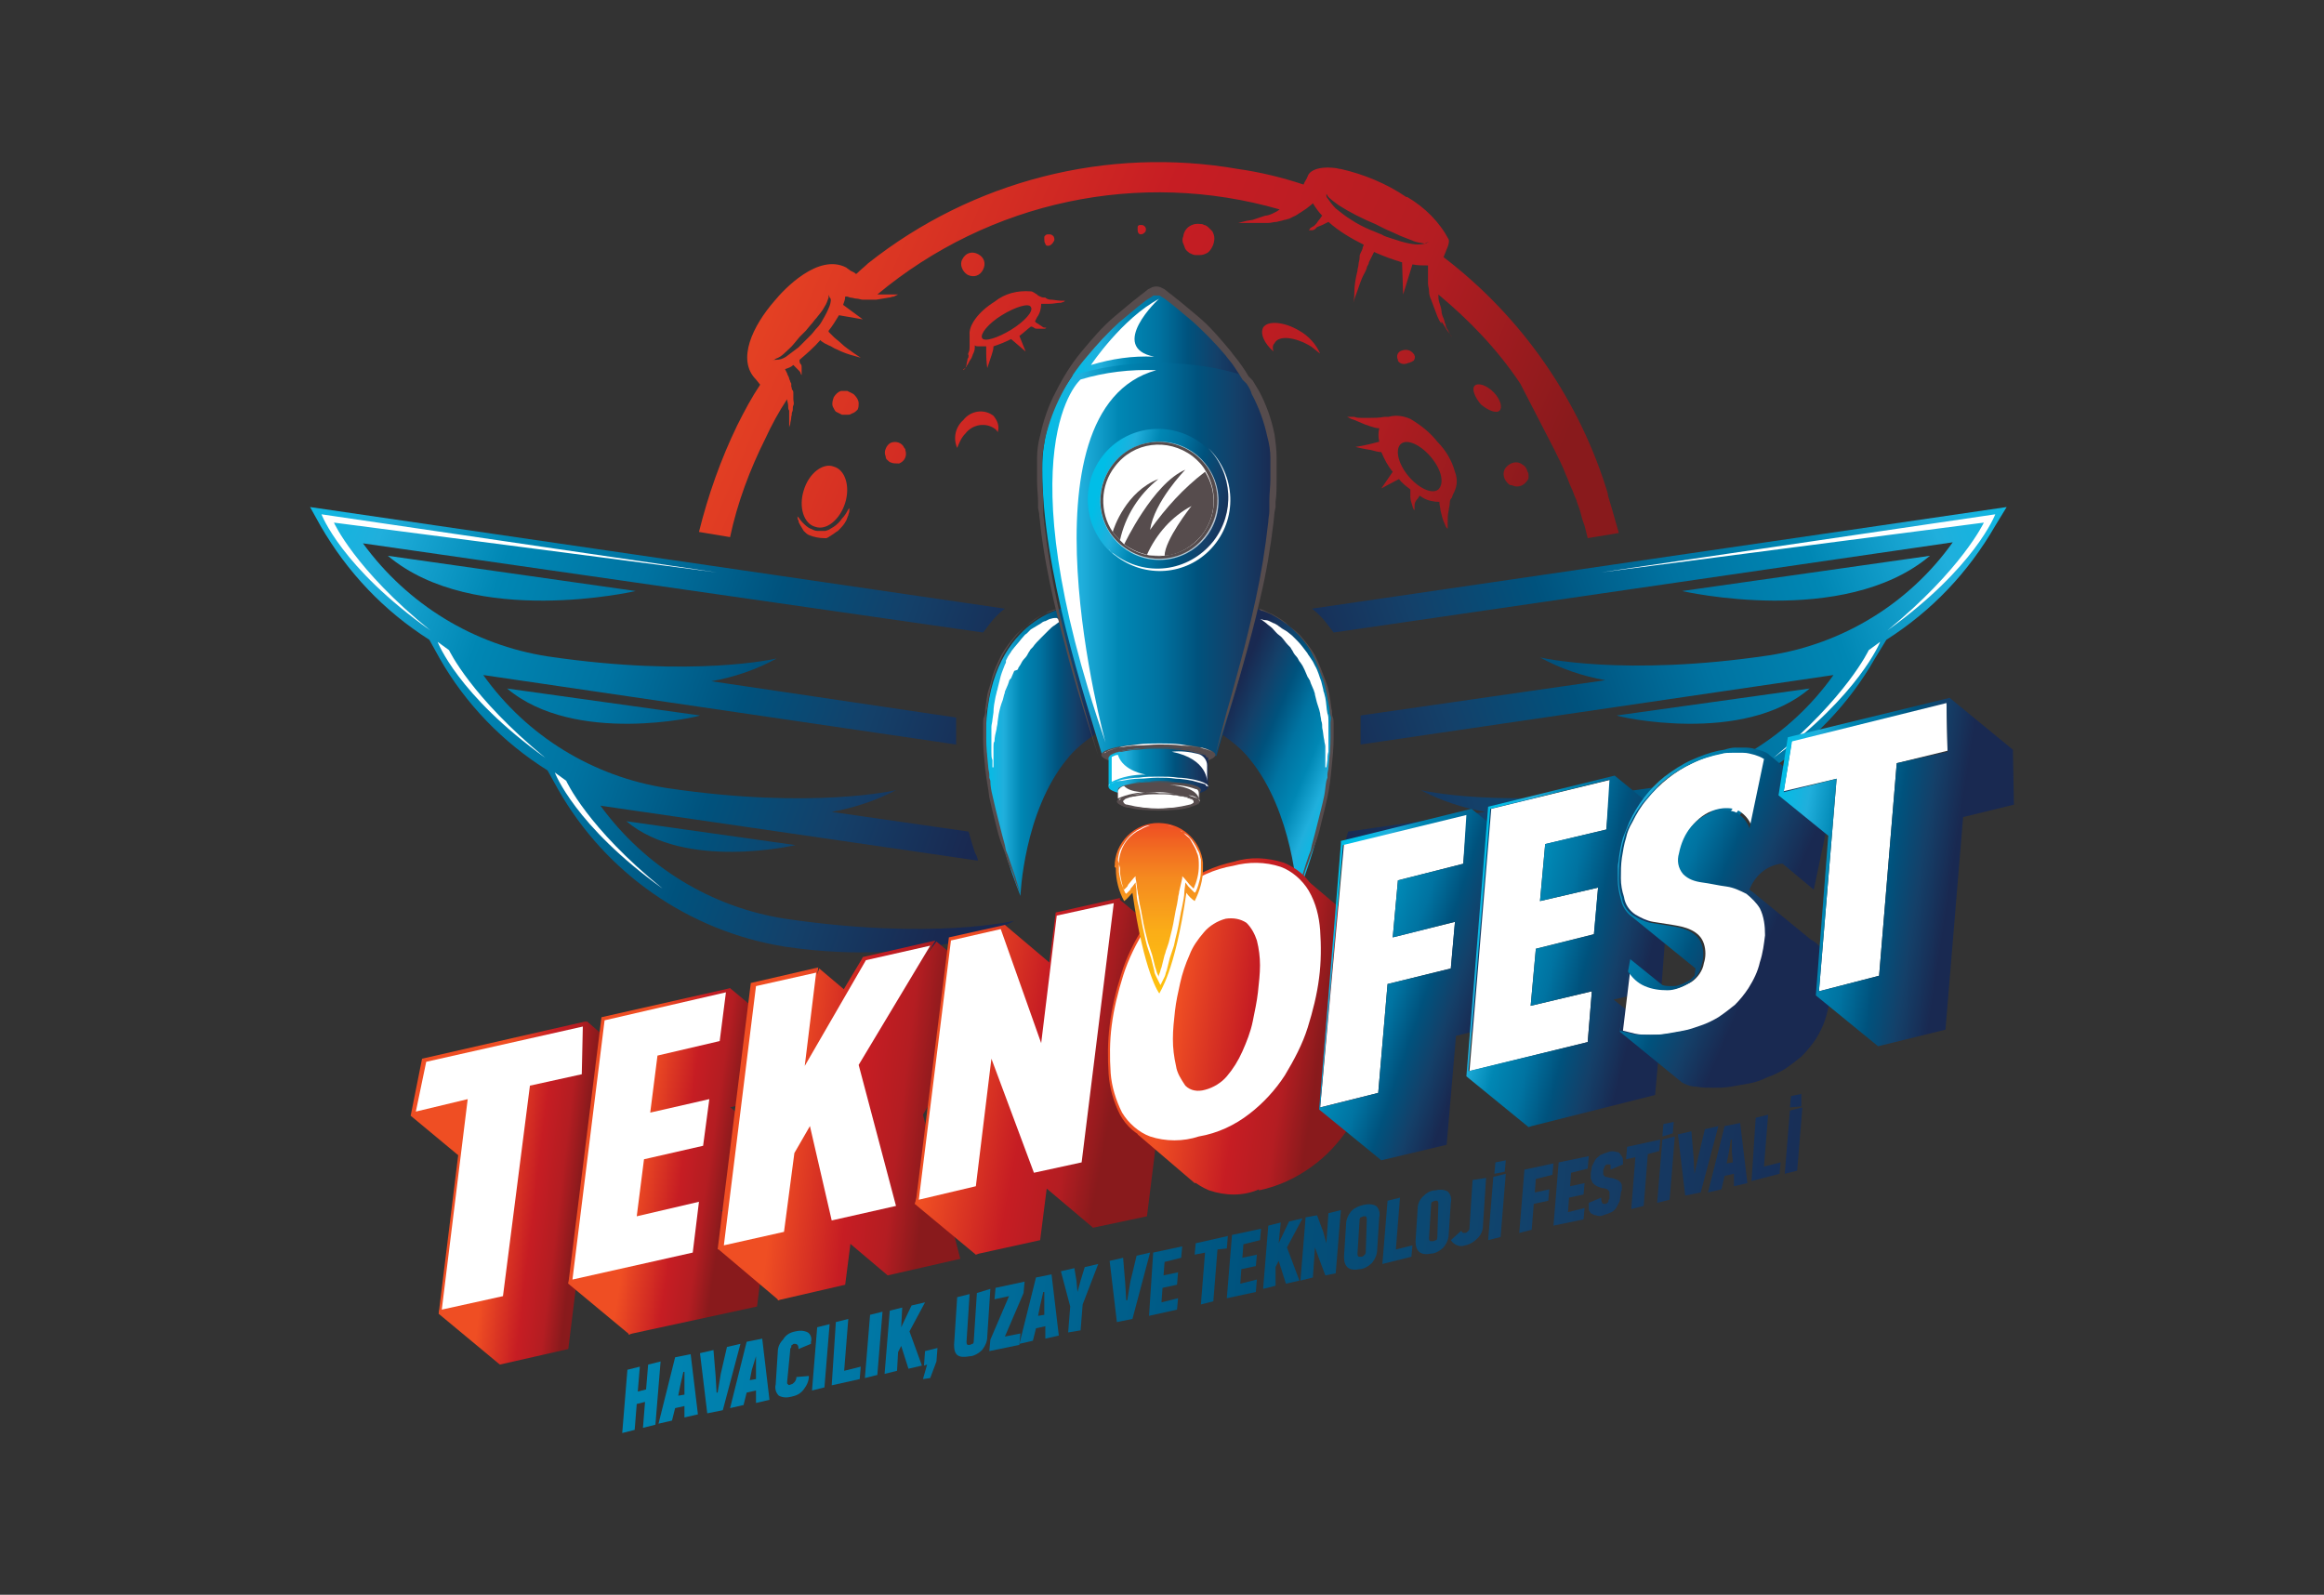 <?xml version="1.0" encoding="utf-8"?>
<!-- Generator: Adobe Illustrator 25.0.1, SVG Export Plug-In . SVG Version: 6.00 Build 0)  -->
<svg version="1.0" id="katman_1" xmlns="http://www.w3.org/2000/svg" xmlns:xlink="http://www.w3.org/1999/xlink" x="0px" y="0px"
	 viewBox="0 0 224.1 153.8" style="enable-background:new 0 0 224.1 153.8;" xml:space="preserve">
<rect x="0" y="0" width="224.1" height="153.8" fill="#333333" stroke="none"/>
<style type="text/css">
	.st0{fill:url(#SVGID_1_);}
	.st1{fill:url(#SVGID_2_);}
	.st2{fill:url(#SVGID_3_);}
	.st3{fill:url(#SVGID_4_);}
	.st4{fill:url(#SVGID_5_);}
	.st5{fill:url(#SVGID_6_);}
	.st6{fill:url(#SVGID_7_);}
	.st7{fill:url(#SVGID_8_);}
	.st8{fill:#FFFFFF;}
	.st9{fill:#564C4D;}
	.st10{fill:url(#SVGID_9_);}
	.st11{fill:url(#SVGID_10_);}
	.st12{fill:url(#SVGID_11_);}
	.st13{fill:url(#SVGID_12_);}
	.st14{fill:url(#SVGID_13_);}
	.st15{fill:url(#SVGID_14_);}
	.st16{fill:url(#SVGID_15_);}
	.st17{fill:url(#SVGID_16_);}
	.st18{fill:url(#SVGID_17_);}
	.st19{fill:url(#SVGID_18_);}
	.st20{fill:url(#SVGID_19_);}
	.st21{fill:url(#SVGID_20_);}
	.st22{fill:url(#SVGID_21_);}
	.st23{fill:url(#SVGID_22_);}
	.st24{fill:url(#SVGID_23_);}
	.st25{fill:url(#SVGID_24_);}
	.st26{fill:url(#SVGID_25_);}
	.st27{fill:url(#SVGID_26_);}
	.st28{fill:url(#SVGID_27_);}
	.st29{fill:url(#SVGID_28_);}
	.st30{opacity:0.7;}
	.st31{fill:url(#SVGID_29_);}
	.st32{fill:url(#SVGID_30_);}
	.st33{fill:url(#SVGID_31_);}
	.st34{fill:url(#SVGID_32_);}
	.st35{fill:url(#SVGID_33_);}
	.st36{fill:url(#SVGID_34_);}
	.st37{fill:url(#SVGID_35_);}
	.st38{fill:url(#SVGID_36_);}
	.st39{fill:url(#SVGID_37_);}
	.st40{fill:url(#SVGID_38_);}
	.st41{fill:url(#SVGID_39_);}
	.st42{fill:url(#SVGID_40_);}
	.st43{fill:url(#SVGID_41_);}
	.st44{fill:url(#SVGID_42_);}
	.st45{fill:url(#SVGID_43_);}
	.st46{fill:url(#SVGID_44_);}
	.st47{fill:url(#SVGID_45_);}
	.st48{fill:url(#SVGID_46_);}
	.st49{fill:url(#SVGID_47_);}
	.st50{fill:url(#SVGID_48_);}
	.st51{fill:url(#SVGID_49_);}
	.st52{fill:url(#SVGID_50_);}
	.st53{fill:url(#SVGID_51_);}
	.st54{fill:url(#SVGID_52_);}
	.st55{fill:url(#SVGID_53_);}
	.st56{fill:url(#SVGID_54_);}
	.st57{fill:url(#SVGID_55_);}
	.st58{fill:url(#SVGID_56_);}
	.st59{fill:url(#SVGID_57_);}
	.st60{fill:url(#SVGID_58_);}
	.st61{fill:url(#SVGID_59_);}
	.st62{fill:url(#SVGID_60_);}
	.st63{fill:url(#SVGID_61_);}
	.st64{fill:url(#SVGID_62_);}
	.st65{fill:url(#SVGID_63_);}
	.st66{fill:url(#SVGID_64_);}
	.st67{fill:url(#SVGID_65_);}
	.st68{fill:url(#SVGID_66_);}
	.st69{fill:url(#SVGID_67_);}
	.st70{fill:url(#SVGID_68_);}
	.st71{fill:url(#SVGID_69_);}
	.st72{fill:url(#SVGID_70_);}
	.st73{fill:url(#SVGID_71_);}
	.st74{fill:url(#SVGID_72_);}
	.st75{fill:url(#SVGID_73_);}
	.st76{fill:url(#SVGID_74_);}
	.st77{fill:url(#SVGID_75_);}
	.st78{fill:url(#SVGID_76_);}
	.st79{fill:url(#SVGID_77_);}
	.st80{fill:url(#SVGID_78_);}
	.st81{fill:url(#SVGID_79_);}
	.st82{fill:url(#SVGID_80_);}
	.st83{fill:url(#SVGID_81_);}
	.st84{fill:url(#SVGID_82_);}
	.st85{fill:url(#SVGID_83_);}
	.st86{fill:url(#SVGID_84_);}
	.st87{fill:url(#SVGID_85_);}
	.st88{fill:url(#SVGID_86_);}
	.st89{fill:url(#SVGID_87_);}
	.st90{fill:url(#SVGID_88_);}
	.st91{fill:url(#SVGID_89_);}
	.st92{fill:url(#SVGID_90_);}
	.st93{fill:url(#SVGID_91_);}
</style>
<g id="katman_2_1_">
	<g id="katman_1-2">
		
			<linearGradient id="SVGID_1_" gradientUnits="userSpaceOnUse" x1="22.403" y1="102.351" x2="94.603" y2="77.151" gradientTransform="matrix(1 0 0 -1 0 155.276)">
			<stop  offset="0" style="stop-color:#00BEE7"/>
			<stop  offset="0.17" style="stop-color:#20AFDC"/>
			<stop  offset="0.33" style="stop-color:#0087B4"/>
			<stop  offset="0.5" style="stop-color:#0073A1"/>
			<stop  offset="0.67" style="stop-color:#00527D"/>
			<stop  offset="0.83" style="stop-color:#144069"/>
			<stop  offset="1" style="stop-color:#192951"/>
		</linearGradient>
		<path class="st0" d="M75.7,88.6c-7.1-1.1-13.5-5-17.8-10.9L94.3,83c0-0.2-0.1-0.3-0.1-0.4L94,82.2c-0.2-0.6-0.4-1.3-0.6-2
			l-13.2-1.9c2.2-0.4,4.3-1.1,6.2-2.1c0,0-8,1.9-22.1-0.2c-7.1-1.1-13.5-5-17.7-10.9l45.6,6.7c0-0.1,0-0.2,0-0.3c0-0.3,0-0.6,0-0.8
			v-0.9l0,0c0-0.2,0-0.4,0-0.5v-0.1l-23.6-3.5c2.2-0.4,4.3-1.1,6.3-2.2c0,0-7.9,1.9-22.1-0.2c-7.1-1.1-13.5-5-17.8-10.9L94.8,61
			c0.4-0.5,0.8-1.1,1.2-1.5c0.3-0.3,0.6-0.6,0.9-0.8l-67-9.8l1,1.8c2.6,4.5,6.1,8.2,10.5,11l0,0l1,1.8c2.5,4.4,6.1,8.1,10.4,10.8
			l0,0l1,1.8c4.6,8.1,12.6,13.7,21.9,15.2c14.3,2.1,22.1-2.5,22.1-2.5S89.9,90.7,75.7,88.6z"/>
		
			<linearGradient id="SVGID_2_" gradientUnits="userSpaceOnUse" x1="24.417" y1="108.116" x2="96.617" y2="82.916" gradientTransform="matrix(1 0 0 -1 0 155.276)">
			<stop  offset="0" style="stop-color:#00BEE7"/>
			<stop  offset="0.17" style="stop-color:#20AFDC"/>
			<stop  offset="0.33" style="stop-color:#0087B4"/>
			<stop  offset="0.5" style="stop-color:#0073A1"/>
			<stop  offset="0.67" style="stop-color:#00527D"/>
			<stop  offset="0.83" style="stop-color:#144069"/>
			<stop  offset="1" style="stop-color:#192951"/>
		</linearGradient>
		<path class="st1" d="M37.4,53.6L61.3,57C61.3,57,45.7,60.6,37.4,53.6z"/>
		
			<linearGradient id="SVGID_3_" gradientUnits="userSpaceOnUse" x1="21.549" y1="99.9" x2="93.749" y2="74.7" gradientTransform="matrix(1 0 0 -1 0 155.276)">
			<stop  offset="0" style="stop-color:#00BEE7"/>
			<stop  offset="0.17" style="stop-color:#20AFDC"/>
			<stop  offset="0.33" style="stop-color:#0087B4"/>
			<stop  offset="0.5" style="stop-color:#0073A1"/>
			<stop  offset="0.67" style="stop-color:#00527D"/>
			<stop  offset="0.83" style="stop-color:#144069"/>
			<stop  offset="1" style="stop-color:#192951"/>
		</linearGradient>
		<path class="st2" d="M48.9,66.4l18.6,2.6C67.5,69.1,55.4,71.9,48.9,66.4z"/>
		
			<linearGradient id="SVGID_4_" gradientUnits="userSpaceOnUse" x1="18.768" y1="91.937" x2="90.968" y2="66.737" gradientTransform="matrix(1 0 0 -1 0 155.276)">
			<stop  offset="0" style="stop-color:#00BEE7"/>
			<stop  offset="0.17" style="stop-color:#20AFDC"/>
			<stop  offset="0.33" style="stop-color:#0087B4"/>
			<stop  offset="0.5" style="stop-color:#0073A1"/>
			<stop  offset="0.67" style="stop-color:#00527D"/>
			<stop  offset="0.83" style="stop-color:#144069"/>
			<stop  offset="1" style="stop-color:#192951"/>
		</linearGradient>
		<path class="st3" d="M60.4,79.2l16.3,2.3C76.7,81.5,66.1,84,60.4,79.2z"/>
		
			<linearGradient id="SVGID_5_" gradientUnits="userSpaceOnUse" x1="-128.905" y1="102.358" x2="-56.705" y2="77.157" gradientTransform="matrix(-1 0 0 -1 72.147 155.276)">
			<stop  offset="0" style="stop-color:#00BEE7"/>
			<stop  offset="0.17" style="stop-color:#20AFDC"/>
			<stop  offset="0.33" style="stop-color:#0087B4"/>
			<stop  offset="0.5" style="stop-color:#0073A1"/>
			<stop  offset="0.67" style="stop-color:#00527D"/>
			<stop  offset="0.83" style="stop-color:#144069"/>
			<stop  offset="1" style="stop-color:#192951"/>
		</linearGradient>
		<path class="st4" d="M147.7,88.6c7.1-1.1,13.5-5,17.7-10.9L129.2,83l0.1-0.4l0.1-0.4c0.2-0.6,0.4-1.3,0.6-2l13.2-1.9
			c-2.2-0.4-4.3-1.1-6.2-2.1c0,0,8,1.9,22.1-0.2c7.1-1.1,13.5-5,17.7-10.9l-45.6,6.7c0-0.1,0-0.2,0-0.3c0-0.3,0-0.6,0-0.8v-0.9l0,0
			c0-0.2,0-0.4,0-0.5V69l23.6-3.4c-2.2-0.4-4.3-1.1-6.3-2.2c0,0,8,1.9,22.1-0.2c7.1-1.1,13.5-5,17.7-10.9L128.6,61
			c-0.4-0.5-0.8-1.1-1.2-1.5c-0.3-0.3-0.6-0.6-0.9-0.8l67-9.8l-1.1,1.8c-2.6,4.5-6.1,8.2-10.5,11l0,0l-1.1,1.8
			c-2.5,4.4-6.1,8.1-10.4,10.9l0,0l-1.1,1.8c-4.6,8.1-12.6,13.7-21.8,15.2c-14.3,2.1-22.1-2.5-22.1-2.5S133.6,90.7,147.7,88.6z"/>
		
			<linearGradient id="SVGID_6_" gradientUnits="userSpaceOnUse" x1="-126.892" y1="108.117" x2="-54.693" y2="82.917" gradientTransform="matrix(-1 0 0 -1 72.147 155.276)">
			<stop  offset="0" style="stop-color:#00BEE7"/>
			<stop  offset="0.17" style="stop-color:#20AFDC"/>
			<stop  offset="0.33" style="stop-color:#0087B4"/>
			<stop  offset="0.5" style="stop-color:#0073A1"/>
			<stop  offset="0.67" style="stop-color:#00527D"/>
			<stop  offset="0.83" style="stop-color:#144069"/>
			<stop  offset="1" style="stop-color:#192951"/>
		</linearGradient>
		<path class="st5" d="M186.1,53.6L162.2,57C162.2,57,177.8,60.6,186.1,53.6z"/>
		
			<linearGradient id="SVGID_7_" gradientUnits="userSpaceOnUse" x1="-129.762" y1="99.897" x2="-57.562" y2="74.697" gradientTransform="matrix(-1 0 0 -1 72.147 155.276)">
			<stop  offset="0" style="stop-color:#00BEE7"/>
			<stop  offset="0.17" style="stop-color:#20AFDC"/>
			<stop  offset="0.33" style="stop-color:#0087B4"/>
			<stop  offset="0.5" style="stop-color:#0073A1"/>
			<stop  offset="0.67" style="stop-color:#00527D"/>
			<stop  offset="0.83" style="stop-color:#144069"/>
			<stop  offset="1" style="stop-color:#192951"/>
		</linearGradient>
		<path class="st6" d="M174.5,66.4l-18.6,2.6C155.9,69.1,168.1,71.9,174.5,66.4z"/>
		
			<linearGradient id="SVGID_8_" gradientUnits="userSpaceOnUse" x1="-132.542" y1="91.938" x2="-60.342" y2="66.738" gradientTransform="matrix(-1 0 0 -1 72.147 155.276)">
			<stop  offset="0" style="stop-color:#00BEE7"/>
			<stop  offset="0.17" style="stop-color:#20AFDC"/>
			<stop  offset="0.33" style="stop-color:#0087B4"/>
			<stop  offset="0.5" style="stop-color:#0073A1"/>
			<stop  offset="0.67" style="stop-color:#00527D"/>
			<stop  offset="0.83" style="stop-color:#144069"/>
			<stop  offset="1" style="stop-color:#192951"/>
		</linearGradient>
		<path class="st7" d="M163.1,79.2l-16.3,2.3C146.7,81.5,157.4,84,163.1,79.2z"/>
		<path class="st8" d="M53.5,74.5l1.1,0.8c0,0,2,4.5,9.3,10.4C55.4,79.6,53.5,74.5,53.5,74.5z"/>
		<path class="st8" d="M42.2,61.9l1.1,0.8c0,0,2.1,4.5,9.3,10.4C44.1,67,42.2,61.9,42.2,61.9z"/>
		<path class="st8" d="M31,49.6l38.1,5.6l-36.9-4.8c0,0,2,4.5,9.3,10.4C32.9,54.7,31,49.6,31,49.6z"/>
		<path class="st9" d="M149.7,43.3L149.7,43.3L149.7,43.3z"/>
		<path class="st8" d="M169.9,74.5l-1.1,0.8c0,0-2.1,4.5-9.3,10.4C168,79.6,169.9,74.5,169.9,74.5z"/>
		<path class="st8" d="M181.3,61.9l-1.1,0.8c0,0-2.1,4.5-9.2,10.4C179.3,67,181.3,61.9,181.3,61.9z"/>
		<path class="st8" d="M192.4,49.6l-38,5.6l36.9-4.8c0,0-2.1,4.5-9.3,10.4C190.5,54.7,192.4,49.6,192.4,49.6z"/>
		
			<linearGradient id="SVGID_9_" gradientUnits="userSpaceOnUse" x1="137.99" y1="80.183" x2="56.35" y2="114.993" gradientTransform="matrix(1 0 0 -1 0 155.276)">
			<stop  offset="1.000000e-02" style="stop-color:#891A1C"/>
			<stop  offset="0.23" style="stop-color:#B41D22"/>
			<stop  offset="0.51" style="stop-color:#C61D23"/>
			<stop  offset="1" style="stop-color:#EF4E23"/>
		</linearGradient>
		<path class="st10" d="M81.6,50.2c0.1-0.2,0.1-0.3,0.2-0.5c0-0.1,0.1-0.3,0.1-0.4s0-0.3,0-0.3s-0.1,0.1-0.2,0.3
			c-0.1,0.2-0.3,0.5-0.5,0.7c-0.2,0.3-0.5,0.6-0.8,0.8c-0.2,0.1-0.3,0.2-0.5,0.3l-0.3,0.1h-0.1h-0.1h-0.3c-0.1,0-0.2,0-0.3,0
			c-0.2,0-0.4-0.1-0.6-0.2c-0.3-0.1-0.6-0.4-0.8-0.6c-0.2-0.2-0.3-0.4-0.5-0.6c0-0.1,0-0.1,0-0.2v-0.1v0.1c0,0.1,0,0.2,0,0.2
			c0,0.1,0,0.3,0.1,0.4c0,0.2,0.1,0.3,0.2,0.5c0.1,0.2,0.2,0.3,0.3,0.5c0.2,0.2,0.3,0.3,0.5,0.4c0.5,0.2,1,0.3,1.5,0.3h0.2l0.2-0.1
			c0.1-0.1,0.2-0.1,0.3-0.2c0.2-0.1,0.4-0.3,0.6-0.4C81.1,50.9,81.4,50.6,81.6,50.2z"/>
		
			<linearGradient id="SVGID_10_" gradientUnits="userSpaceOnUse" x1="143.309" y1="92.656" x2="61.669" y2="127.466" gradientTransform="matrix(1 0 0 -1 0 155.276)">
			<stop  offset="1.000000e-02" style="stop-color:#891A1C"/>
			<stop  offset="0.23" style="stop-color:#B41D22"/>
			<stop  offset="0.51" style="stop-color:#C61D23"/>
			<stop  offset="1" style="stop-color:#EF4E23"/>
		</linearGradient>
		<path class="st11" d="M93.1,41.8c0.7-0.9,2-1.1,2.9-0.4c0.1,0.1,0.2,0.2,0.2,0.3c0.2-0.6,0-1.1-0.4-1.6c-0.9-0.7-2.2-0.5-2.9,0.4
			c-0.8,0.7-1,1.8-0.6,2.7C92.5,42.7,92.7,42.2,93.1,41.8z"/>
		
			<linearGradient id="SVGID_11_" gradientUnits="userSpaceOnUse" x1="138.816" y1="82.124" x2="57.176" y2="116.933" gradientTransform="matrix(1 0 0 -1 0 155.276)">
			<stop  offset="1.000000e-02" style="stop-color:#891A1C"/>
			<stop  offset="0.23" style="stop-color:#B41D22"/>
			<stop  offset="0.51" style="stop-color:#C61D23"/>
			<stop  offset="1" style="stop-color:#EF4E23"/>
		</linearGradient>
		<path class="st12" d="M77.5,47.3c-0.5,1.6,0,3.2,1.1,3.5c1.1,0.4,2.4-0.7,2.9-2.3s0-3.2-1.1-3.5C79.4,44.6,78,45.6,77.5,47.3z"/>
		
			<linearGradient id="SVGID_12_" gradientUnits="userSpaceOnUse" x1="151.056" y1="110.834" x2="69.416" y2="145.643" gradientTransform="matrix(1 0 0 -1 0 155.276)">
			<stop  offset="1.000000e-02" style="stop-color:#891A1C"/>
			<stop  offset="0.23" style="stop-color:#B41D22"/>
			<stop  offset="0.51" style="stop-color:#C61D23"/>
			<stop  offset="1" style="stop-color:#EF4E23"/>
		</linearGradient>
		<path class="st13" d="M127.3,34.1c-0.4-0.9-1.1-1.7-2-2.2c-1.5-0.9-3.1-1-3.5-0.3c-0.3,0.6,0.1,1.5,1,2.3
			c-0.1-0.3-0.1-0.6,0.1-0.8c0.4-0.8,2-0.6,3.5,0.3C126.7,33.6,127,33.9,127.3,34.1z"/>
		
			<linearGradient id="SVGID_13_" gradientUnits="userSpaceOnUse" x1="152.069" y1="113.19" x2="70.429" y2="148" gradientTransform="matrix(1 0 0 -1 0 155.276)">
			<stop  offset="1.000000e-02" style="stop-color:#891A1C"/>
			<stop  offset="0.23" style="stop-color:#B41D22"/>
			<stop  offset="0.51" style="stop-color:#C61D23"/>
			<stop  offset="1" style="stop-color:#EF4E23"/>
		</linearGradient>
		<path class="st14" d="M142.8,39c0.7,0.6,1.5,0.9,1.8,0.6s0.1-1.1-0.6-1.8c-0.7-0.7-1.5-0.9-1.8-0.6
			C141.9,37.5,142.2,38.3,142.8,39z"/>
		
			<linearGradient id="SVGID_14_" gradientUnits="userSpaceOnUse" x1="147.21" y1="101.806" x2="65.57" y2="136.616" gradientTransform="matrix(1 0 0 -1 0 155.276)">
			<stop  offset="1.000000e-02" style="stop-color:#891A1C"/>
			<stop  offset="0.23" style="stop-color:#B41D22"/>
			<stop  offset="0.51" style="stop-color:#C61D23"/>
			<stop  offset="1" style="stop-color:#EF4E23"/>
		</linearGradient>
		<path class="st15" d="M93.1,35.5c0-0.1,0.1-0.1,0.1-0.2c0.1-0.1,0.2-0.3,0.3-0.5l0.2-0.3c0-0.1,0.1-0.2,0.1-0.3
			c0.1-0.2,0.2-0.4,0.2-0.7c0-0.1,0-0.1,0-0.2c0.1,0.1,0.2,0.1,0.3,0.1c0.3,0,0.6,0,0.8,0v0.3c0,0.1,0,0.3,0,0.5
			c0,0.6,0.1,1.3,0.1,1.3s0.2-0.6,0.4-1.2c0.1-0.3,0.2-0.6,0.2-0.9v0c0.6-0.2,1.1-0.4,1.7-0.7l1.4,1.2l-0.6-1.5
			c0.4-0.3,0.7-0.6,1.1-0.9h0.1l0.2,0.1c0.1,0.1,0.2,0.1,0.3,0.1c0.1,0,0.3,0,0.4,0c0.1,0,0.2,0,0.3,0c0.1,0,0.1,0,0.2-0.1h0.1h0
			c-0.1,0-0.1,0-0.2,0c-0.1,0-0.2,0-0.3-0.1l-0.3-0.2c-0.1-0.1-0.2-0.1-0.3-0.2L99.8,31l0.2-0.4c0.3-0.4,0.4-0.9,0.4-1.3h0.8
			c0.4,0,0.7-0.1,1.1-0.1l0.3-0.1l0.1-0.1h-0.1c-0.1,0-0.2,0-0.3,0c-0.3,0-0.7-0.1-1-0.1c-0.2,0-0.4-0.1-0.5-0.2
			c-0.2,0-0.3,0-0.5-0.1l-0.2-0.1l-0.1-0.1l0,0c-0.2-0.1-0.4-0.3-0.6-0.3c-1.3-0.1-2.5,0.2-3.5,1c-1.6,1-2.5,2.3-2.4,3.2l0,0v0.2
			c0,0,0,0.1,0,0.2c0,0.1,0,0.1,0,0.2c0,0.2,0,0.4,0,0.5c0,0.2,0,0.4-0.1,0.6c-0.1,0.2,0,0.2,0,0.3c0,0.1,0,0.2-0.1,0.3
			c0,0.2-0.1,0.4-0.1,0.6C93.1,35.4,93.1,35.5,93.1,35.5c-0.1,0-0.1,0.1-0.2,0.1v0.1l0.1-0.1L93.1,35.5z M97.5,31.8
			c-1.3,0.8-2.6,1.2-2.8,0.8s0.6-1.4,1.9-2.2c1.3-0.8,2.6-1.2,2.8-0.8C99.7,30,98.8,31,97.5,31.8z"/>
		
			<linearGradient id="SVGID_15_" gradientUnits="userSpaceOnUse" x1="148.53" y1="104.891" x2="66.89" y2="139.701" gradientTransform="matrix(1 0 0 -1 0 155.276)">
			<stop  offset="1.000000e-02" style="stop-color:#891A1C"/>
			<stop  offset="0.23" style="stop-color:#B41D22"/>
			<stop  offset="0.51" style="stop-color:#C61D23"/>
			<stop  offset="1" style="stop-color:#EF4E23"/>
		</linearGradient>
		<path class="st16" d="M133.9,40.2h-0.2l-0.2,0c-0.5,0.1-1,0.1-1.4,0.1c-0.3,0-0.5,0-0.8,0c-0.2,0-0.5,0-0.7-0.1l-0.3,0h-0.2h-0.2
			l0.2,0.1l0.2,0.1l0.3,0.1l0.7,0.3c0.2,0.1,0.5,0.2,0.8,0.3s0.6,0.2,0.9,0.2c-0.1,0.4-0.1,0.9,0,1.3l-0.8,0.2
			c-0.8,0.2-1.5,0.3-1.5,0.3s0.8,0.2,1.5,0.3c0.4,0.1,0.7,0.2,1,0.2c0.3,0.7,0.6,1.3,1.1,1.9l-1.1,1.6l1.7-0.9
			c0.3,0.4,0.7,0.7,1.1,1l0,0c0,0.1,0,0.2,0,0.2c0,0.2,0,0.3,0,0.5c0,0.3,0.1,0.6,0.2,0.9c0,0.1,0.1,0.2,0.1,0.3l0.1,0.1v-0.1
			c0-0.1,0-0.2,0-0.3c0-0.3,0.1-0.5,0.3-0.7c0.1-0.1,0.1-0.2,0.2-0.3l0,0l0.3,0.2c0.5,0.3,1.1,0.4,1.6,0.4c0,0,0,0.1,0,0.1
			c0,0.2,0.1,0.5,0.1,0.7c0.1,0.4,0.2,0.9,0.4,1.3c0.1,0.2,0.1,0.3,0.2,0.4l0.1,0.1v-0.2c0-0.1,0-0.3,0-0.4c0-0.4,0-0.8,0.1-1.2
			c0-0.2,0.1-0.4,0.1-0.7s0.1-0.4,0.2-0.5l0.1-0.3c0.4-0.7,0.5-1.4,0.2-2.2c-0.3-1.1-0.9-2.1-1.7-2.9c-0.7-0.9-1.6-1.6-2.6-2.2
			C135.3,40.1,134.6,40,133.9,40.2z M138.7,47.2c-0.6,0.5-1.9-0.1-2.9-1.3s-1.3-2.6-0.7-3.1c0.6-0.5,1.9,0.1,2.9,1.3
			S139.3,46.6,138.7,47.2L138.7,47.2z"/>
		
			<linearGradient id="SVGID_16_" gradientUnits="userSpaceOnUse" x1="153.278" y1="116.027" x2="71.638" y2="150.837" gradientTransform="matrix(1 0 0 -1 0 155.276)">
			<stop  offset="1.000000e-02" style="stop-color:#891A1C"/>
			<stop  offset="0.23" style="stop-color:#B41D22"/>
			<stop  offset="0.51" style="stop-color:#C61D23"/>
			<stop  offset="1" style="stop-color:#EF4E23"/>
		</linearGradient>
		<path class="st17" d="M114.1,23.5c0.1,0.2,0.1,0.3,0.2,0.5c0.1,0.2,0.3,0.3,0.4,0.4c0.2,0.1,0.4,0.2,0.6,0.2h0.4
			c0.3,0,0.5-0.1,0.7-0.2c0.2-0.1,0.4-0.4,0.5-0.6c0.1-0.2,0.2-0.5,0.2-0.8c0-0.3-0.1-0.5-0.2-0.7c-0.1-0.1-0.2-0.2-0.3-0.3
			c-0.1-0.1-0.3-0.3-0.5-0.3c-0.1-0.1-0.3-0.1-0.4-0.1c-0.8-0.1-1.5,0.4-1.6,1.2C114,23,114,23.3,114.1,23.5z"/>
		
			<linearGradient id="SVGID_17_" gradientUnits="userSpaceOnUse" x1="151.029" y1="110.766" x2="69.389" y2="145.576" gradientTransform="matrix(1 0 0 -1 0 155.276)">
			<stop  offset="1.000000e-02" style="stop-color:#891A1C"/>
			<stop  offset="0.23" style="stop-color:#B41D22"/>
			<stop  offset="0.51" style="stop-color:#C61D23"/>
			<stop  offset="1" style="stop-color:#EF4E23"/>
		</linearGradient>
		<path class="st18" d="M100.8,23.5L100.8,23.5L100.8,23.5c0,0.1,0.1,0.2,0.2,0.2c0,0,0.1,0,0.1,0c0.2,0,0.4-0.2,0.5-0.4
			c0.1-0.1,0.1-0.3,0-0.5c-0.1-0.1-0.2-0.2-0.4-0.2h-0.1c-0.1,0-0.2,0-0.3,0.1c-0.1,0.1-0.1,0.1-0.1,0.2
			C100.7,23.2,100.7,23.4,100.8,23.5z"/>
		
			<linearGradient id="SVGID_18_" gradientUnits="userSpaceOnUse" x1="149.102" y1="106.246" x2="67.462" y2="141.056" gradientTransform="matrix(1 0 0 -1 0 155.276)">
			<stop  offset="1.000000e-02" style="stop-color:#891A1C"/>
			<stop  offset="0.23" style="stop-color:#B41D22"/>
			<stop  offset="0.51" style="stop-color:#C61D23"/>
			<stop  offset="1" style="stop-color:#EF4E23"/>
		</linearGradient>
		<path class="st19" d="M93.3,26.5c0.6,0.3,1.2,0.1,1.5-0.5c0.3-0.6,0.1-1.2-0.5-1.5l0,0c-0.6-0.3-1.2-0.1-1.5,0.5
			C92.5,25.5,92.8,26.2,93.3,26.5z"/>
		
			<linearGradient id="SVGID_19_" gradientUnits="userSpaceOnUse" x1="152.781" y1="114.875" x2="71.141" y2="149.685" gradientTransform="matrix(1 0 0 -1 0 155.276)">
			<stop  offset="1.000000e-02" style="stop-color:#891A1C"/>
			<stop  offset="0.23" style="stop-color:#B41D22"/>
			<stop  offset="0.51" style="stop-color:#C61D23"/>
			<stop  offset="1" style="stop-color:#EF4E23"/>
		</linearGradient>
		<path class="st20" d="M109.7,22.2c0,0.2,0.1,0.4,0.3,0.4c0.2,0,0.3-0.1,0.4-0.2c0.1-0.1,0.1-0.2,0.1-0.3c0-0.2-0.2-0.4-0.4-0.4
			c-0.1,0-0.1,0-0.2,0l0,0c-0.1,0-0.2,0.1-0.2,0.2C109.7,22.1,109.7,22.2,109.7,22.2z"/>
		
			<linearGradient id="SVGID_20_" gradientUnits="userSpaceOnUse" x1="141.367" y1="88.115" x2="59.737" y2="122.925" gradientTransform="matrix(1 0 0 -1 0 155.276)">
			<stop  offset="1.000000e-02" style="stop-color:#891A1C"/>
			<stop  offset="0.23" style="stop-color:#B41D22"/>
			<stop  offset="0.51" style="stop-color:#C61D23"/>
			<stop  offset="1" style="stop-color:#EF4E23"/>
		</linearGradient>
		<path class="st21" d="M85.5,44.3c0.1,0.1,0.3,0.3,0.4,0.3c0.2,0.1,0.5,0.1,0.8,0.1c0.5-0.2,0.8-0.7,0.6-1.3c0-0.1,0-0.1-0.1-0.2
			c-0.2-0.5-0.8-0.7-1.3-0.5c0,0,0,0,0,0c-0.2,0.1-0.4,0.3-0.5,0.6c-0.1,0.2-0.1,0.5,0,0.7C85.4,44.2,85.5,44.3,85.5,44.3z"/>
		
			<linearGradient id="SVGID_21_" gradientUnits="userSpaceOnUse" x1="152.3" y1="113.749" x2="70.67" y2="148.559" gradientTransform="matrix(1 0 0 -1 0 155.276)">
			<stop  offset="1.000000e-02" style="stop-color:#891A1C"/>
			<stop  offset="0.23" style="stop-color:#B41D22"/>
			<stop  offset="0.51" style="stop-color:#C61D23"/>
			<stop  offset="1" style="stop-color:#EF4E23"/>
		</linearGradient>
		<path class="st22" d="M135.8,35L135.8,35c0.2,0,0.2-0.1,0.3-0.1c0.1,0,0.1-0.1,0.2-0.1c0.1-0.1,0.2-0.4,0.1-0.5
			c0-0.1-0.1-0.2-0.2-0.3c-0.3-0.3-0.7-0.3-1-0.2c-0.4,0.1-0.6,0.5-0.4,0.9c0,0,0,0,0,0.1C135,35.1,135.4,35.2,135.8,35
			C135.8,35,135.8,35,135.8,35z"/>
		
			<linearGradient id="SVGID_22_" gradientUnits="userSpaceOnUse" x1="142.374" y1="90.461" x2="60.734" y2="125.271" gradientTransform="matrix(1 0 0 -1 0 155.276)">
			<stop  offset="1.000000e-02" style="stop-color:#891A1C"/>
			<stop  offset="0.23" style="stop-color:#B41D22"/>
			<stop  offset="0.51" style="stop-color:#C61D23"/>
			<stop  offset="1" style="stop-color:#EF4E23"/>
		</linearGradient>
		<path class="st23" d="M82.7,39.5c0.1-0.2,0.1-0.4,0.1-0.6c0-0.3-0.2-0.6-0.4-0.8L82.3,38c-0.2-0.1-0.4-0.2-0.6-0.3
			c-0.2,0-0.4,0-0.6,0c-0.3,0.1-0.5,0.3-0.7,0.6c-0.1,0.3-0.2,0.6-0.1,0.9c0.1,0.2,0.2,0.4,0.3,0.5c0.2,0.1,0.4,0.2,0.6,0.3l0.2,0
			h0.3c0.1,0,0.3,0,0.4-0.1C82.4,39.8,82.5,39.7,82.7,39.5z"/>
		
			<linearGradient id="SVGID_23_" gradientUnits="userSpaceOnUse" x1="149.835" y1="107.963" x2="68.195" y2="142.773" gradientTransform="matrix(1 0 0 -1 0 155.276)">
			<stop  offset="1.000000e-02" style="stop-color:#891A1C"/>
			<stop  offset="0.23" style="stop-color:#B41D22"/>
			<stop  offset="0.51" style="stop-color:#C61D23"/>
			<stop  offset="1" style="stop-color:#EF4E23"/>
		</linearGradient>
		<path class="st24" d="M146.8,44.8c-0.5-0.4-1.2-0.2-1.6,0.3s-0.2,1.2,0.3,1.6c0.1,0.1,0.2,0.1,0.3,0.1c0.6,0.3,1.2,0,1.5-0.5
			c0.1-0.1,0.1-0.2,0.1-0.3c0-0.2,0-0.4-0.1-0.5C147.2,45.1,147,44.9,146.8,44.8z"/>
		
			<linearGradient id="SVGID_24_" gradientUnits="userSpaceOnUse" x1="146.855" y1="100.983" x2="65.225" y2="135.793" gradientTransform="matrix(1 0 0 -1 0 155.276)">
			<stop  offset="1.000000e-02" style="stop-color:#891A1C"/>
			<stop  offset="0.23" style="stop-color:#B41D22"/>
			<stop  offset="0.51" style="stop-color:#C61D23"/>
			<stop  offset="1" style="stop-color:#EF4E23"/>
		</linearGradient>
		<path class="st25" d="M155,47.6l0.1,0.2c-2.7-9.1-8.3-17.2-15.9-23c0.3-0.8,0.6-1.3,0.5-1.7c-0.9-1.7-2.3-3.1-4-4.1h-0.1
			c-1.9-1.3-4.1-2.2-6.3-2.7l0,0c-0.2,0-0.4-0.1-0.6-0.1c-1.8-0.2-2.5,0.4-2.6,0.8c-0.1,0.3-0.3,0.5-0.4,0.8l0,0
			c-2.1-0.7-4.2-1.2-6.3-1.5c-12.6-2.2-25.6,1.1-35.7,9.1c-0.3,0.3-0.7,0.6-1.1,1h-0.1l-0.1-0.1L82,26.1c-0.1-0.1-0.3-0.2-0.4-0.3
			c-2.7-1.4-6,2.1-6.9,3.2c-2.1,2.4-3.7,5.7-1.8,7.6l0.4,0.5c-0.8,1.2-1.5,2.5-2.2,3.9c-1.6,3.3-2.8,6.7-3.7,10.3l3,0.5
			c0.7-3.3,1.9-6.5,3.4-9.5c0.6-1.3,1.3-2.6,2.1-3.8v0c0,0.2,0.1,0.4,0.1,0.6c0,0.2,0,0.4,0.1,0.5c0,0.2,0,0.3,0,0.5
			c0,0.3,0,0.6,0,0.8v0.3l0.1-0.3c0-0.2,0.1-0.4,0.1-0.7c0.1-0.3,0-0.3,0.1-0.5c0.1-0.2,0-0.4,0.1-0.6c0.1-0.2,0-0.4,0-0.6
			s0-0.2,0-0.3s0-0.2,0-0.3s0-0.2-0.1-0.3c-0.1-0.1,0-0.2-0.1-0.3V37l-0.1-0.2c0-0.1-0.1-0.2-0.1-0.3s-0.2-0.4-0.2-0.5l-0.2-0.4
			c0.3-0.1,0.6-0.2,0.8-0.4l0.2,0.2c0.1,0.1,0.2,0.2,0.3,0.3c0.1,0.1,0.2,0.2,0.2,0.3c0,0.1,0.1,0.1,0.1,0.2v0.1v-0.1
			c0-0.1,0-0.2,0-0.3c0-0.1,0-0.2,0-0.4s0-0.3-0.1-0.4c-0.1-0.1-0.1-0.2-0.1-0.4c0.7-0.6,1.4-1.2,2-1.9l0.1,0.1l0.3,0.2l0.4,0.2
			c0.3,0.1,0.5,0.3,0.8,0.4c0.6,0.3,1.2,0.5,1.6,0.6l0.7,0.2c0,0-0.3-0.2-0.6-0.4c-0.4-0.3-0.9-0.6-1.3-1c-0.2-0.2-0.5-0.4-0.7-0.6
			l-0.3-0.3l-0.2-0.2l0-0.1c0.4-0.5,0.7-1,1-1.5l2.3,0.4l-1.9-1.4c0.1-0.3,0.2-0.5,0.2-0.8h0.2l0.3,0.1c0.2,0,0.4,0.1,0.6,0.1
			c0.2,0,0.4,0.1,0.6,0.1s0.4,0,0.7,0h0.3h0.3l0.6-0.1l0.6-0.1c0.2,0,0.3-0.1,0.5-0.1l0.2-0.1l0.2-0.1l0.3-0.1l0.3-0.1l-0.3,0.1
			l-0.3,0.1h-0.2h-0.2l-0.5,0h-0.6h-0.5c10.8-9,25.3-12.1,38.8-8.2l0,0l-0.3,0.2l-0.4,0.2c-0.2,0.1-0.5,0.2-0.7,0.2l-0.3,0.1
			l-0.3,0.1l-0.3,0.1l-0.3,0.1l-0.6,0.1l-0.4,0.1l-0.4,0.1h0.8h0.6h0.4h0.3h0.4h0.4c0.3,0,0.5-0.1,0.8-0.1l0.4-0.1
			c0.1,0,0.3-0.1,0.4-0.1c0.1,0,0.3-0.1,0.4-0.1l0.4-0.2c0.3-0.1,0.5-0.3,0.7-0.4l0.3-0.2l0.3-0.2l0.5-0.4l0.1-0.1
			c0.3,0.5,0.6,0.9,0.9,1.2c-0.1,0.1-0.2,0.3-0.3,0.4c-0.1,0.1-0.2,0.3-0.3,0.4l-0.2,0.2l-0.2,0.1c-0.1,0.1-0.2,0.1-0.2,0.2
			l-0.1,0.1h0.1h0.3l0.2-0.1l0.2-0.2l0.5-0.2l0.6-0.3c1,0.9,2.2,1.6,3.4,2.2l0,0c0,0.1-0.1,0.2-0.1,0.3c0,0.1-0.1,0.3-0.2,0.5
			s-0.1,0.3-0.1,0.5c0,0.2-0.1,0.4-0.1,0.6c0,0.2-0.1,0.4-0.1,0.6c-0.2,0.8-0.3,1.5-0.3,2.1s-0.1,1-0.1,1s0.1-0.4,0.3-0.9
			c0.2-0.5,0.4-1.3,0.8-2c0.1-0.2,0.2-0.4,0.2-0.5s0.2-0.3,0.2-0.5l0.2-0.4l0.2-0.4l0.1-0.2c0.9,0.4,1.7,0.7,2.7,1l0.1,3.1l0.9-2.9
			c0.5,0.1,1,0.1,1.5,0.1c0,0.1,0,0.1,0,0.2c0,0.1,0,0.2,0,0.3v0.4c0,0.1,0,0.2,0,0.4v0.4c0,0.3,0.1,0.5,0.1,0.8s0.1,0.6,0.2,0.8
			c0.1,0.3,0.2,0.5,0.3,0.8c0.1,0.3,0.2,0.5,0.3,0.8c0.1,0.2,0.2,0.5,0.4,0.7L139,31l0.2,0.3c0.1,0.2,0.2,0.3,0.3,0.5l0.3,0.4
			l0.2,0.3c0,0-0.1-0.1-0.2-0.3l-0.2-0.4c-0.1-0.1-0.2-0.3-0.2-0.5c-0.1-0.2-0.1-0.2-0.1-0.3l-0.1-0.3c-0.1-0.2-0.2-0.5-0.2-0.7
			s-0.1-0.5-0.2-0.8s-0.1-0.5-0.1-0.8l0,0c3,2.5,5.7,5.3,7.9,8.6l3.3,6.4l0,0c0.4,0.8,0.8,1.6,1.1,2.4c0.2,0.4,0.3,0.8,0.5,1.2
			c0.2,0.4,0.3,0.8,0.5,1.2c0.1,0.4,0.3,0.8,0.4,1.2c0.1,0.4,0.2,0.8,0.4,1.3c0.1,0.4,0.2,0.8,0.3,1.2l3-0.5
			C155.7,50,155.4,48.9,155,47.6z M80,29.5c-0.2,0.5-0.4,0.9-0.7,1.4c-0.1,0.2-0.3,0.5-0.5,0.7c-0.2,0.2-0.4,0.5-0.6,0.7
			c-0.2,0.2-0.4,0.4-0.6,0.6c-0.2,0.2-0.4,0.4-0.6,0.6c-0.4,0.3-0.8,0.6-1.2,0.9c-0.3,0.2-0.6,0.3-1,0.3c-0.1,0-0.2,0-0.3,0h-0.1
			h0.1c0.1,0,0.2,0,0.3-0.1c0.3-0.1,0.6-0.3,0.8-0.5c0.3-0.3,0.7-0.6,1-1l0.5-0.6l0.6-0.6l0.5-0.6c0.2-0.2,0.3-0.4,0.5-0.6
			c0.3-0.4,0.6-0.7,0.8-1.1c0.2-0.3,0.3-0.6,0.4-0.9c0-0.1,0-0.2,0-0.3c0,0,0-0.1,0-0.1l0,0c0,0,0,0,0,0.1c0,0.1,0.1,0.2,0.1,0.3
			C80.2,28.8,80.1,29.2,80,29.5L80,29.5z M137.8,23.3C137.7,23.4,137.7,23.4,137.8,23.3c-0.2,0.1-0.3,0.2-0.4,0.2
			c-0.4,0.1-0.9,0.1-1.4,0c-0.6-0.1-1.2-0.3-1.8-0.5c-0.3-0.1-0.7-0.2-1-0.4c-0.3-0.1-0.7-0.3-1-0.4c-0.7-0.3-1.3-0.6-1.9-1
			c-0.5-0.3-1-0.7-1.5-1.1c-0.3-0.3-0.6-0.7-0.8-1c-0.1-0.1-0.1-0.2-0.1-0.4c0-0.1,0-0.1,0-0.1l0,0c0,0,0,0.1,0,0.1
			c0.1,0.1,0.1,0.2,0.2,0.3c0.3,0.3,0.6,0.5,1,0.8c1.1,0.7,2.3,1.3,3.5,1.8l1,0.5l0.9,0.4c0.6,0.3,1.2,0.5,1.7,0.7
			c0.4,0.2,0.8,0.2,1.2,0.3C137.5,23.4,137.6,23.4,137.8,23.3L137.8,23.3L137.8,23.3L137.8,23.3z"/>
		
			<linearGradient id="SVGID_25_" gradientUnits="userSpaceOnUse" x1="130.357" y1="79.695" x2="117.637" y2="85.125" gradientTransform="matrix(1 0 0 -1 0 155.276)">
			<stop  offset="0" style="stop-color:#00BEE7"/>
			<stop  offset="0.17" style="stop-color:#20AFDC"/>
			<stop  offset="0.33" style="stop-color:#0087B4"/>
			<stop  offset="0.5" style="stop-color:#0073A1"/>
			<stop  offset="0.67" style="stop-color:#00527D"/>
			<stop  offset="0.83" style="stop-color:#144069"/>
			<stop  offset="1" style="stop-color:#192951"/>
		</linearGradient>
		<path class="st26" d="M117.8,70.8c1,0.7,2,1.5,2.7,2.4c4.2,5.1,4.6,13.2,4.6,13.2c1.1-2.8,2-5.7,2.6-8.7l0,0
			c0.3-1.3,0.5-2.7,0.6-4c1.3-13.3-7.2-15-7.2-15L117.8,70.8z"/>
		<path class="st9" d="M121.4,58.7L121.4,58.7l0.3,0.1c0.3,0.1,0.6,0.3,0.9,0.4c0.4,0.2,0.9,0.5,1.3,0.8c0.5,0.4,1,0.9,1.4,1.3
			c0.5,0.6,1,1.2,1.3,1.9c0.4,0.8,0.7,1.6,1,2.4c0.3,0.9,0.4,1.8,0.6,2.7c0,0.2,0,0.5,0.1,0.7c0.1,0.2,0,0.5,0,0.7v0.7
			c0,0.2,0,0.5,0,0.7c0,1-0.1,1.9-0.2,2.9c0,0.2-0.1,0.5-0.1,0.7v0.3l-0.1,0.3c-0.1,0.5-0.1,0.9-0.2,1.4s-0.2,0.9-0.3,1.3
			s-0.2,0.8-0.3,1.2c-0.2,0.8-0.4,1.6-0.6,2.3l-0.1,0.5l-0.2,0.5l-0.3,0.9c-0.2,0.6-0.3,1.1-0.5,1.5l-0.4,1.3l0.5-1.2
			c0.2-0.4,0.3-0.9,0.5-1.4s0.4-1.2,0.7-1.9s0.5-1.4,0.7-2.3c0.1-0.4,0.2-0.8,0.3-1.2s0.2-0.9,0.3-1.3c0.2-0.9,0.3-1.8,0.4-2.8
			c0.1-1,0.2-1.9,0.2-2.9c0-0.2,0-0.5,0-0.7s0-0.5,0-0.7s0-0.5-0.1-0.7s0-0.5-0.1-0.7l-0.1-0.7c0-0.2-0.1-0.5-0.1-0.7
			c-0.1-0.5-0.2-0.9-0.4-1.4c-0.3-0.8-0.6-1.6-1-2.4c-0.4-0.7-0.9-1.3-1.4-1.9c-0.5-0.5-1-0.9-1.6-1.3c-0.4-0.3-0.9-0.6-1.3-0.8
			c-0.3-0.1-0.6-0.3-0.9-0.3L121.4,58.7L121.4,58.7z"/>
		<path class="st8" d="M121.5,59.7l0.2,0.1l0.4,0.3c0.2,0.2,0.4,0.3,0.6,0.5s0.4,0.5,0.7,0.7s0.5,0.6,0.8,0.9l0.2,0.2
			c0.1,0.1,0.1,0.2,0.2,0.3c0.1,0.2,0.2,0.4,0.4,0.6s0.2,0.4,0.4,0.6l0.2,0.3l0.1,0.2l0.1,0.2l0.3,0.7c0.1,0.1,0.1,0.2,0.2,0.3
			l0.1,0.3l0.3,0.7c0,0.1,0.1,0.2,0.1,0.4l0.1,0.4c0.1,0.5,0.3,0.9,0.4,1.4c0,0.2,0.1,0.5,0.1,0.7c0.1,0.2,0.1,0.5,0.1,0.7
			c0.1,0.4,0.1,0.8,0.2,1.2c0,0.2,0.1,0.4,0.1,0.6v0.5c0,0.3,0,0.6,0,0.8v0.7h0.1l0.1-0.7c0-0.2,0-0.5,0.1-0.8v-0.5
			c0-0.2,0-0.4,0-0.5c0-0.4,0-0.8,0-1.3c0-0.2,0-0.5,0-0.7c0-0.2,0-0.5-0.1-0.7c-0.1-0.5-0.1-1-0.2-1.5l-0.1-0.4
			c0-0.1-0.1-0.2-0.1-0.4l-0.2-0.8c-0.2-0.5-0.3-1-0.6-1.5l-0.1-0.2l-0.1-0.2l-0.2-0.3l-0.2-0.3c-0.1-0.1-0.1-0.2-0.2-0.3
			c-0.3-0.4-0.6-0.8-0.9-1.1c-0.2-0.2-0.3-0.3-0.5-0.5l-0.5-0.4c-0.2-0.1-0.3-0.2-0.5-0.3c-0.1-0.1-0.3-0.2-0.4-0.3
			c-0.2-0.1-0.3-0.2-0.4-0.2l-0.4-0.2c-0.2-0.1-0.4-0.1-0.5-0.1L121.5,59.7L121.5,59.7z"/>
		
			<linearGradient id="SVGID_26_" gradientUnits="userSpaceOnUse" x1="94.953" y1="82.728" x2="105.618" y2="82.728" gradientTransform="matrix(1 0 0 -1 0 155.276)">
			<stop  offset="0" style="stop-color:#00BEE7"/>
			<stop  offset="0.17" style="stop-color:#20AFDC"/>
			<stop  offset="0.33" style="stop-color:#0087B4"/>
			<stop  offset="0.5" style="stop-color:#0073A1"/>
			<stop  offset="0.67" style="stop-color:#00527D"/>
			<stop  offset="0.83" style="stop-color:#144069"/>
			<stop  offset="1" style="stop-color:#192951"/>
		</linearGradient>
		<path class="st27" d="M105.6,70.8c-1,0.7-2,1.5-2.7,2.4c-4.2,5.1-4.5,13.2-4.5,13.2c-1.1-2.8-2-5.7-2.6-8.7l0,0
			c-0.3-1.3-0.5-2.7-0.6-4c-1.3-13.3,7.2-15,7.2-15L105.6,70.8z"/>
		<path class="st9" d="M102.1,58.7L102.1,58.7l-0.3,0.1c-0.3,0.1-0.6,0.2-0.9,0.3c-0.5,0.2-0.9,0.5-1.3,0.8
			c-0.6,0.4-1.1,0.8-1.6,1.3c-0.5,0.6-1,1.2-1.4,1.9c-0.4,0.8-0.8,1.6-1,2.5c-0.1,0.5-0.3,0.9-0.4,1.4c0,0.2-0.1,0.5-0.1,0.7
			l-0.1,0.7c0,0.2,0,0.5-0.1,0.7c-0.1,0.2-0.1,0.5-0.1,0.7v0.7c0,0.2,0,0.5,0,0.7c0,1,0.1,1.9,0.2,2.9c0.1,1,0.3,1.9,0.4,2.8
			l0.3,1.3c0.1,0.4,0.2,0.8,0.3,1.2c0.2,0.8,0.4,1.6,0.7,2.3s0.4,1.3,0.7,1.9s0.4,1,0.5,1.4l0.5,1.2l-0.4-1.3
			c-0.1-0.4-0.3-0.9-0.5-1.5c-0.1-0.3-0.2-0.6-0.3-0.9l-0.2-0.5l-0.1-0.5c-0.2-0.7-0.4-1.5-0.6-2.3c-0.1-0.4-0.2-0.8-0.3-1.2
			s-0.2-0.9-0.3-1.3c-0.1-0.4-0.2-0.9-0.2-1.4l-0.1-0.3v-0.3c0-0.2-0.1-0.5-0.1-0.7c-0.1-1-0.2-1.9-0.2-2.9c0-0.2,0-0.5,0-0.7v-0.7
			c0-0.2,0-0.5,0-0.7s0-0.5,0.1-0.7c0.1-0.9,0.3-1.8,0.5-2.7c0.3-0.8,0.6-1.6,1-2.4c0.4-0.7,0.8-1.3,1.3-1.9
			c0.4-0.5,0.9-0.9,1.4-1.3c0.4-0.3,0.8-0.6,1.3-0.8c0.3-0.2,0.6-0.3,0.9-0.4L102.1,58.7L102.1,58.7z"/>
		<path class="st8" d="M101.9,59.6h-0.2c-0.2,0-0.4,0.1-0.5,0.1l-0.4,0.2c-0.1,0-0.3,0.1-0.4,0.2c-0.2,0.1-0.3,0.2-0.5,0.3l-0.5,0.3
			L99,61.1c-0.2,0.1-0.3,0.3-0.5,0.5c-0.3,0.4-0.6,0.7-0.9,1.1c-0.1,0.1-0.1,0.2-0.2,0.3l-0.2,0.3L97,63.7L97,63.9l-0.1,0.2
			c-0.2,0.5-0.4,1-0.5,1.5l-0.2,0.8c0,0.1-0.1,0.3-0.1,0.4l-0.1,0.4c-0.1,0.5-0.2,1-0.2,1.5l-0.1,0.7c0,0.2-0.1,0.5-0.1,0.7
			c0,0.4,0,0.9,0,1.3c0,0.2,0,0.4,0,0.6v0.5c0,0.3,0,0.6,0.1,0.8v0.7h0.1v-0.7c0-0.2,0-0.5,0-0.8c0-0.2,0-0.3,0-0.5s0-0.4,0.1-0.5
			c0-0.4,0.1-0.8,0.2-1.2c0-0.2,0.1-0.4,0.1-0.7l0.1-0.7c0.1-0.5,0.2-0.9,0.4-1.4l0.1-0.4c0-0.1,0.1-0.2,0.1-0.4l0.3-0.7l0.1-0.3
			c0-0.1,0.1-0.2,0.2-0.3l0.3-0.7l0.3-0.1c0,0,0.1-0.1,0.1-0.2l0.2-0.3c0.1-0.2,0.2-0.4,0.4-0.6s0.3-0.4,0.4-0.6
			c0.1-0.1,0.1-0.2,0.2-0.3l0.2-0.2c0.2-0.3,0.5-0.6,0.8-0.9s0.5-0.5,0.7-0.7s0.4-0.4,0.6-0.5l0.4-0.3l0.2-0.1L101.9,59.6z"/>
		
			<linearGradient id="SVGID_27_" gradientUnits="userSpaceOnUse" x1="100.478" y1="104.872" x2="122.969" y2="104.872" gradientTransform="matrix(1 0 0 -1 0 155.276)">
			<stop  offset="0" style="stop-color:#00BEE7"/>
			<stop  offset="0.17" style="stop-color:#20AFDC"/>
			<stop  offset="0.33" style="stop-color:#0087B4"/>
			<stop  offset="0.5" style="stop-color:#0073A1"/>
			<stop  offset="0.67" style="stop-color:#00527D"/>
			<stop  offset="0.83" style="stop-color:#144069"/>
			<stop  offset="1" style="stop-color:#192951"/>
		</linearGradient>
		<path class="st28" d="M100.5,45.2c0,9.8,4.1,22,5.8,27.7h11c1.6-5.6,5.7-17.9,5.7-27.7c-0.1-3-0.9-6-2.5-8.5
			c-2.1-3.3-4.9-6.2-8.2-8.5c-0.3-0.2-0.7-0.2-1,0c-3.3,2.3-6,5.2-8.2,8.5C101.4,39.2,100.5,42.1,100.5,45.2z"/>
		
			<linearGradient id="SVGID_28_" gradientUnits="userSpaceOnUse" x1="105.974" y1="108.499" x2="119.094" y2="105.159" gradientTransform="matrix(1 0 0 -1 0 155.276)">
			<stop  offset="0" style="stop-color:#00BEE7"/>
			<stop  offset="0.17" style="stop-color:#20AFDC"/>
			<stop  offset="0.33" style="stop-color:#0087B4"/>
			<stop  offset="0.5" style="stop-color:#0073A1"/>
			<stop  offset="0.67" style="stop-color:#00527D"/>
			<stop  offset="0.83" style="stop-color:#144069"/>
			<stop  offset="1" style="stop-color:#192951"/>
		</linearGradient>
		<path class="st29" d="M107.5,53.6c3,2.3,7.3,1.8,9.6-1.2c2.3-3,1.8-7.3-1.2-9.6c-3-2.3-7.3-1.8-9.6,1.2
			C104,47,104.6,51.3,107.5,53.6z"/>
		<g class="st30">
			<circle class="st8" cx="111.8" cy="48.3" r="5.7"/>
		</g>
		<path class="st9" d="M107.3,44.8c-1.9,2.5-1.5,6,1,7.9c2.5,1.9,6,1.5,7.9-1c1.9-2.5,1.5-6-1-7.9c0,0,0,0,0,0
			C112.7,41.9,109.2,42.3,107.3,44.8z"/>
		<path class="st8" d="M107.3,51.3c0.2,0.3,0.4,0.5,0.7,0.8c0.1,0.1,0.3,0.3,0.4,0.4c2.3,1.8,5.7,1.4,7.5-0.9
			c1.4-1.8,1.5-4.2,0.4-6.1c-0.3-0.6-0.8-1.1-1.3-1.5c-2.4-1.8-5.7-1.4-7.5,1C106.1,46.8,106,49.4,107.3,51.3L107.3,51.3z"/>
		<path class="st8" d="M107.4,53.4c3,2.3,7.2,1.8,9.6-1.2c2.1-2.7,1.9-6.5-0.5-9c2.7,2.6,2.9,6.9,0.3,9.7c-2.4,2.6-6.4,2.9-9.2,0.7
			c-0.3-0.2-0.5-0.4-0.7-0.7C107,53.1,107.2,53.3,107.4,53.4z"/>
		<path class="st9" d="M106.2,72.8c0,0.6,2.5,1.1,5.5,1.1s5.5-0.5,5.5-1.1s-2.5-1.1-5.5-1.1S106.2,72.2,106.2,72.8z"/>
		
			<linearGradient id="SVGID_29_" gradientUnits="userSpaceOnUse" x1="106.918" y1="82.158" x2="116.538" y2="82.158" gradientTransform="matrix(1 0 0 -1 0 155.276)">
			<stop  offset="0" style="stop-color:#00BEE7"/>
			<stop  offset="0.17" style="stop-color:#20AFDC"/>
			<stop  offset="0.33" style="stop-color:#0087B4"/>
			<stop  offset="0.5" style="stop-color:#0073A1"/>
			<stop  offset="0.67" style="stop-color:#00527D"/>
			<stop  offset="0.83" style="stop-color:#144069"/>
			<stop  offset="1" style="stop-color:#192951"/>
		</linearGradient>
		<ellipse class="st31" cx="111.7" cy="73.1" rx="4.8" ry="1"/>
		
			<linearGradient id="SVGID_30_" gradientUnits="userSpaceOnUse" x1="106.918" y1="80.818" x2="116.538" y2="80.818" gradientTransform="matrix(1 0 0 -1 0 155.276)">
			<stop  offset="0" style="stop-color:#00BEE7"/>
			<stop  offset="0.17" style="stop-color:#20AFDC"/>
			<stop  offset="0.33" style="stop-color:#0087B4"/>
			<stop  offset="0.5" style="stop-color:#0073A1"/>
			<stop  offset="0.67" style="stop-color:#00527D"/>
			<stop  offset="0.83" style="stop-color:#144069"/>
			<stop  offset="1" style="stop-color:#192951"/>
		</linearGradient>
		<rect x="106.9" y="73.1" class="st32" width="9.6" height="2.8"/>
		
			<linearGradient id="SVGID_31_" gradientUnits="userSpaceOnUse" x1="106.918" y1="79.418" x2="116.538" y2="79.418" gradientTransform="matrix(1 0 0 -1 0 155.276)">
			<stop  offset="0" style="stop-color:#00BEE7"/>
			<stop  offset="0.17" style="stop-color:#20AFDC"/>
			<stop  offset="0.33" style="stop-color:#0087B4"/>
			<stop  offset="0.5" style="stop-color:#0073A1"/>
			<stop  offset="0.67" style="stop-color:#00527D"/>
			<stop  offset="0.83" style="stop-color:#144069"/>
			<stop  offset="1" style="stop-color:#192951"/>
		</linearGradient>
		<path class="st33" d="M106.9,75.9c0,0.5,2.2,1,4.8,1s4.8-0.4,4.8-1s-2.2-1-4.8-1S106.9,75.3,106.9,75.9z"/>
		<path class="st9" d="M107.8,76.2c0,0.4,1.8,0.8,4,0.8s4-0.3,4-0.8s-1.8-0.8-4-0.8S107.8,75.7,107.8,76.2z"/>
		<rect x="107.8" y="76.2" class="st9" width="7.9" height="1.1"/>
		<ellipse class="st9" cx="111.7" cy="77.3" rx="4" ry="0.8"/>
		<path class="st8" d="M108.3,77.3C108.3,77.3,108.3,77.4,108.3,77.3c0.1,0.2,0.2,0.3,0.4,0.3c2,0.5,4,0.5,6,0
			c0.1,0,0.3-0.1,0.4-0.2c0,0,0-0.1,0-0.1c0-0.2-0.4-0.4-1-0.5c-0.6-0.1-1.2-0.2-1.8-0.2h-1.1c-0.6,0-1.2,0.1-1.8,0.2
			C108.7,76.9,108.3,77.1,108.3,77.3z"/>
		
			<linearGradient id="SVGID_32_" gradientUnits="userSpaceOnUse" x1="103.219" y1="123.152" x2="120.239" y2="123.152" gradientTransform="matrix(1 0 0 -1 0 155.276)">
			<stop  offset="0" style="stop-color:#00BEE7"/>
			<stop  offset="0.17" style="stop-color:#20AFDC"/>
			<stop  offset="0.33" style="stop-color:#0087B4"/>
			<stop  offset="0.5" style="stop-color:#0073A1"/>
			<stop  offset="0.67" style="stop-color:#00527D"/>
			<stop  offset="0.83" style="stop-color:#144069"/>
			<stop  offset="1" style="stop-color:#192951"/>
		</linearGradient>
		<path class="st34" d="M111.7,35c-2.9,0-5.8,0.4-8.5,1.3c2.1-3.2,4.8-6,8-8.2c0.3-0.2,0.7-0.2,1,0c3.2,2.2,5.9,5,8,8.2
			C117.5,35.4,114.6,35,111.7,35z"/>
		<path class="st9" d="M117.2,72.8l1.3-4.1c0.4-1.3,0.9-2.9,1.4-4.7s1.1-3.9,1.6-6.2c0.6-2.5,1-4.9,1.3-7.4l0.1-1l0.1-0.5v-0.5
			c0.1-0.7,0.1-1.4,0.1-2.1c0-0.4,0-0.7,0-1.1c0-0.3,0-0.7,0-1.1c0-0.7-0.1-1.5-0.2-2.2c-0.3-1.5-0.8-2.9-1.5-4.2
			c-0.2-0.3-0.4-0.7-0.6-1l-0.2-0.2l-0.2-0.2l-0.3-0.5c-0.2-0.3-0.4-0.6-0.7-1s-0.5-0.6-0.7-0.9c-1-1.2-2-2.4-3.2-3.4
			c-0.6-0.5-1.2-1-1.8-1.5c-0.3-0.2-0.6-0.5-0.9-0.7l-0.5-0.4l0,0l0,0l0,0l0,0l-0.4-0.2c-0.3-0.1-0.5-0.1-0.8,0l-0.2,0.1l-0.2,0.1
			l-0.5,0.4c-0.3,0.2-0.6,0.5-0.9,0.7c-0.6,0.5-1.2,1-1.8,1.5c-1.2,1-2.2,2.2-3.2,3.4c-1,1.2-1.8,2.5-2.5,3.9
			c-0.7,1.3-1.2,2.8-1.5,4.2c-0.2,0.7-0.3,1.5-0.3,2.2c0,0.4,0,0.7,0,1.1v1.1c0,0.7,0.1,1.4,0.1,2.1c0,0.2,0,0.3,0,0.5l0.1,0.5
			c0,0.3,0.1,0.7,0.1,1c0.3,2.7,0.8,5.2,1.3,7.4s1.1,4.3,1.6,6.2c0.5,1.8,1,3.4,1.4,4.7l1.3,4.1l-1.2-4.1c-0.4-1.3-0.8-2.9-1.3-4.7
			c-0.5-1.8-1-3.9-1.5-6.2s-0.9-4.8-1.2-7.4c0-0.3-0.1-0.7-0.1-1c0-0.2,0-0.3,0-0.5v-0.5c0-0.7-0.1-1.4-0.1-2.1c0-0.3,0-0.7,0-1.1
			c0-0.4,0-0.7,0-1c0-0.7,0.2-1.4,0.3-2.1c0.7-2.9,2.1-5.6,4-7.8c1-1.2,2-2.3,3.1-3.3c0.6-0.5,1.2-1,1.8-1.5l0.9-0.7l0.5-0.3
			l0.1-0.1h0.1c0.1,0,0.1,0,0.2,0h0.2h0.1l0,0l0,0l0,0l0,0l0.5,0.3l0.9,0.7c0.6,0.5,1.2,1,1.8,1.5c1.1,1,2.2,2.1,3.2,3.3
			c0.2,0.3,0.5,0.6,0.7,0.9s0.4,0.6,0.6,0.9l0.3,0.5l0.2,0.2l0.2,0.2c0.2,0.3,0.4,0.6,0.5,1c0.7,1.3,1.2,2.7,1.5,4.1
			c0.2,0.7,0.3,1.4,0.3,2.1c0,0.3,0,0.7,0,1v1c0,0.7-0.1,1.4-0.1,2.1v0.5c0,0.2,0,0.3,0,0.5c0,0.3-0.1,0.7-0.1,1
			c-0.3,2.7-0.7,5.1-1.2,7.4s-1,4.4-1.5,6.2s-0.9,3.4-1.3,4.7L117.2,72.8z"/>
		<path class="st8" d="M117.2,72.8c0,0,0-0.1,0-0.1c-0.1-0.1-0.2-0.2-0.3-0.2c-0.4-0.2-0.8-0.4-1.2-0.4c-0.6-0.1-1.2-0.2-1.8-0.3
			c-0.7-0.1-1.4-0.1-2.1-0.1s-1.4,0-2.1,0.1c-0.6,0.1-1.2,0.1-1.8,0.3c-0.4,0.1-0.9,0.2-1.2,0.4c-0.1,0.1-0.2,0.1-0.3,0.2
			c0,0.1,0,0.1,0,0.1s0,0,0-0.1c0.1-0.1,0.2-0.2,0.3-0.2c0.4-0.2,0.8-0.3,1.2-0.4c0.6-0.1,1.2-0.2,1.8-0.2c0.7,0,1.4-0.1,2.1-0.1
			s1.4,0,2.1,0.1c0.6,0,1.2,0.1,1.8,0.2c0.4,0.1,0.8,0.2,1.2,0.4c0.1,0,0.2,0.1,0.3,0.2C117.2,72.7,117.2,72.8,117.2,72.8z"/>
		<path class="st9" d="M116.5,73.1c0,0,0,0,0-0.1c-0.1-0.1-0.1-0.2-0.2-0.2c-0.3-0.2-0.7-0.3-1.1-0.4c-0.5-0.1-1.1-0.2-1.6-0.2
			c-0.6,0-1.2-0.1-1.9-0.1s-1.3,0-1.9,0.1c-0.5,0.1-1.1,0.1-1.6,0.2c-0.4,0.1-0.7,0.2-1.1,0.4c-0.1,0-0.2,0.1-0.2,0.2
			c0,0,0,0.1,0,0.1c0,0,0-0.1,0-0.1c0.1-0.1,0.1-0.2,0.2-0.2c0.3-0.2,0.7-0.3,1.1-0.3c0.5-0.1,1.1-0.2,1.6-0.2
			c0.6-0.1,1.2-0.1,1.8-0.1s1.3,0,1.8,0.1c0.5,0,1.1,0.1,1.6,0.2c0.4,0.1,0.7,0.2,1.1,0.3c0.1,0,0.2,0.1,0.2,0.2
			C116.5,73.1,116.5,73.1,116.5,73.1z"/>
		<path class="st8" d="M116.5,75.9c0,0,0,0,0-0.1c-0.1-0.1-0.1-0.2-0.2-0.2c-0.3-0.2-0.7-0.3-1.1-0.4c-0.5-0.1-1.1-0.2-1.6-0.2
			c-0.6-0.1-1.2-0.1-1.9-0.1c-0.6,0-1.3,0-1.9,0.1c-0.5,0-1.1,0.1-1.6,0.2c-0.4,0.1-0.7,0.2-1.1,0.4c-0.1,0-0.2,0.1-0.2,0.2
			c0,0,0,0.1,0,0.1c0,0,0-0.1,0-0.1c0.1-0.1,0.1-0.2,0.2-0.2c0.3-0.2,0.7-0.3,1.1-0.3c0.5-0.1,1.1-0.2,1.6-0.2
			c0.6,0,1.2-0.1,1.8-0.1c0.6,0,1.2,0,1.8,0.1c0.5,0,1.1,0.1,1.6,0.2c0.4,0.1,0.7,0.2,1.1,0.3c0.1,0,0.2,0.1,0.2,0.2
			C116.5,75.8,116.5,75.9,116.5,75.9z"/>
		<path class="st9" d="M115.7,76.2C115.7,76.1,115.7,76.1,115.7,76.2c-0.1-0.2-0.1-0.2-0.2-0.3c-0.3-0.1-0.6-0.2-0.9-0.3
			c-0.4-0.1-0.9-0.2-1.3-0.2c-1-0.1-2-0.1-3.1,0c-0.4,0-0.9,0.1-1.3,0.2c-0.3,0.1-0.6,0.2-0.9,0.3c-0.1,0-0.1,0.1-0.2,0.2
			c0,0,0,0.1,0,0.1c0,0,0-0.1,0-0.1c0.1-0.1,0.1-0.1,0.2-0.2c0.3-0.1,0.6-0.2,0.9-0.3c0.4-0.1,0.8-0.1,1.3-0.2s1,0,1.5,0s1,0,1.5,0
			s0.9,0.1,1.3,0.2c0.3,0,0.6,0.1,0.9,0.3C115.6,76,115.6,76,115.7,76.2C115.7,76.1,115.7,76.1,115.7,76.2z"/>
		<path class="st9" d="M107.8,77.3C107.7,77.3,107.7,77.4,107.8,77.3c0,0.2,0.1,0.2,0.2,0.3c0.3,0.2,0.6,0.3,0.9,0.3
			c0.4,0.1,0.9,0.2,1.3,0.2c1,0.1,2.1,0.1,3.1,0c0.4,0,0.9-0.1,1.3-0.2c0.3-0.1,0.6-0.2,0.9-0.3c0.1,0,0.1-0.1,0.2-0.2
			c0,0,0-0.1,0-0.1c0,0,0,0.1,0,0.1c-0.1,0.1-0.1,0.1-0.2,0.2c-0.3,0.1-0.6,0.2-0.9,0.2c-0.4,0.1-0.9,0.1-1.3,0.1
			c-0.5,0-1,0.1-1.5,0.1s-1,0-1.5-0.1c-0.4,0-0.8-0.1-1.3-0.1c-0.3,0-0.6-0.1-0.9-0.2C108,77.5,107.9,77.5,107.8,77.3
			C107.8,77.4,107.8,77.3,107.8,77.3z"/>
		<path class="st8" d="M115.7,77.3C115.7,77.3,115.7,77.2,115.7,77.3c0-0.2-0.1-0.2-0.2-0.3c-0.3-0.1-0.6-0.2-0.9-0.3
			c-0.4-0.1-0.8-0.2-1.3-0.2c-0.5,0-1-0.1-1.5-0.1s-1.1,0-1.5,0.1c-0.4,0-0.9,0.1-1.3,0.2c-0.3,0.1-0.6,0.2-0.9,0.3
			c-0.1,0-0.2,0.1-0.2,0.2c0,0,0,0.1,0,0.1c0,0,0-0.1,0-0.1c0.1-0.1,0.1-0.1,0.2-0.2c0.3-0.1,0.6-0.2,0.9-0.3
			c0.4-0.1,0.8-0.1,1.3-0.2s1-0.1,1.5,0c0.5,0,1,0,1.5,0c0.5,0,0.9,0.1,1.3,0.2c0.3,0,0.6,0.1,0.9,0.3
			C115.6,77.1,115.6,77.1,115.7,77.3C115.7,77.2,115.7,77.3,115.7,77.3z"/>
		<path class="st9" d="M115.1,77.4c0.1-0.1,0.1-0.2,0-0.2c-0.1-0.1-0.1-0.1-0.2-0.1c-0.2-0.1-0.3-0.1-0.5-0.2
			c-0.3-0.1-0.7-0.1-1-0.2c-0.3,0-0.7-0.1-1.1-0.1h-0.5h-0.5l0,0h-0.4h-0.4l-0.8,0.1c-0.3,0-0.5,0.1-0.8,0.2c-0.1,0-0.3,0.1-0.4,0.2
			c-0.1,0-0.1,0.1-0.2,0.1c0,0.1,0,0.1,0,0.2c0-0.1,0-0.1,0-0.2c0-0.1,0.1-0.1,0.2-0.1c0.1-0.1,0.2-0.1,0.4-0.2
			c0.3-0.1,0.5-0.1,0.8-0.2c0.3,0,0.5-0.1,0.8-0.1h0.4h0.4l0,0h1.1c0.4,0,0.7,0,1.1,0.1c0.3,0,0.7,0.1,1,0.2c0.2,0,0.3,0.1,0.5,0.2
			c0.1,0,0.2,0.1,0.2,0.1C115.2,77.2,115.2,77.3,115.1,77.4z"/>
		<path class="st9" d="M107.3,51.3c0.2,0.3,0.4,0.5,0.7,0.8c0.5-2.3,1.8-4.4,3.7-5.9C108.6,47.4,107.4,50.9,107.3,51.3z"/>
		<path class="st9" d="M108.4,52.5c0.7,0.5,1.4,0.8,2.2,1c0.6,0.1,1.1,0.1,1.7,0.1c1.4-0.1,2.7-0.9,3.6-2c1.4-1.8,1.5-4.2,0.3-6.1
			c-2.1,1.6-3.8,3.5-5.3,5.6c0.4-2.7,3.3-5.7,3.4-5.8C111.2,46.6,108.4,52.5,108.4,52.5z"/>
		<path class="st8" d="M110.6,53.5c0.6,0.1,1.1,0.1,1.7,0.1c0-1.5,2.5-4.7,2.6-4.8C113,49.8,111.5,51.5,110.6,53.5z"/>
		<path class="st8" d="M111.3,34.4c-2.1-0.1-4.1,0.2-6.1,0.8c0,0,3-4.5,6.6-6.4C111.7,28.8,106.8,33.5,111.3,34.4z"/>
		<path class="st8" d="M111.5,35.7c-2.5-0.1-5,0.2-7.3,0.9c0,0-7.5,6.3,2.4,35C106.6,71.6,97.8,39.5,111.5,35.7z"/>
		<path class="st8" d="M115.6,76.5V77c0,0-0.1-1.1-2.8-1.3c0.9,0,1.7,0.1,2.5,0.4C115.5,76.1,115.6,76.3,115.6,76.5z"/>
		<path class="st8" d="M110.7,76.4c0,0-1.7,0.1-2.3-0.6c-0.1,0-0.3,0.1-0.4,0.2c-0.1,0.1-0.2,0.2-0.2,0.3V77
			C108.7,76.6,109.7,76.4,110.7,76.4z"/>
		<path class="st8" d="M115.5,72.7c0.5,0.1,0.9,0.6,0.9,1.1v1.6c0,0,0.1-2.2-3.4-2.9C113.8,72.4,114.7,72.5,115.5,72.7z"/>
		<path class="st8" d="M110.5,74.7c0,0-2.2-0.3-2.7-1.9c-0.2,0-0.4,0.1-0.6,0.2v2.4C108.2,74.9,109.3,74.7,110.5,74.7z"/>
		<path class="st9" d="M106.9,75.9c0,0,0-0.2,0-0.4c0-0.3,0-0.6,0-1s0-0.7,0-1c0-0.3,0-0.4,0-0.4s0,0.2,0,0.4c0,0.3,0,0.6,0,1
			s0,0.7,0,1C106.9,75.7,106.9,75.9,106.9,75.9z"/>
		<path class="st9" d="M116.5,73.1c0,0,0,0.2,0,0.4c0,0.3,0,0.6,0,1s0,0.7,0,1c0,0.3,0,0.4,0,0.4s0-0.2,0-0.4c0-0.3,0-0.6,0-1
			s0-0.7,0-1C116.5,73.2,116.5,73.1,116.5,73.1z"/>
		<path class="st9" d="M107.8,77.3c0,0,0-0.1,0-0.2s0-0.2,0-0.4s0-0.3,0-0.4c0-0.1,0-0.2,0-0.2s0,0.1,0,0.2s0,0.2,0,0.4s0,0.3,0,0.4
			S107.8,77.3,107.8,77.3z"/>
		<path class="st9" d="M115.7,76.2c0,0,0,0.1,0,0.2s0,0.2,0,0.4s0,0.3,0,0.4s0,0.2,0,0.2s0-0.1,0-0.2s0-0.2,0-0.4s0-0.3,0-0.4
			C115.7,76.3,115.7,76.2,115.7,76.2z"/>
		
			<linearGradient id="SVGID_33_" gradientUnits="userSpaceOnUse" x1="55.879" y1="39.779" x2="47.599" y2="40.769" gradientTransform="matrix(1 0 0 -1 0 155.276)">
			<stop  offset="1.000000e-02" style="stop-color:#891A1C"/>
			<stop  offset="0.23" style="stop-color:#B41D22"/>
			<stop  offset="0.51" style="stop-color:#C61D23"/>
			<stop  offset="1" style="stop-color:#EF4E23"/>
		</linearGradient>
		<polygon class="st35" points="56.6,98.5 62.4,103.5 53.9,110.1 48.2,131.6 42.3,126.7 45.5,112.5 39.6,107.6 		"/>
		
			<linearGradient id="SVGID_34_" gradientUnits="userSpaceOnUse" x1="55.636" y1="37.686" x2="47.346" y2="38.676" gradientTransform="matrix(1 0 0 -1 0 155.276)">
			<stop  offset="1.000000e-02" style="stop-color:#891A1C"/>
			<stop  offset="0.23" style="stop-color:#B41D22"/>
			<stop  offset="0.51" style="stop-color:#C61D23"/>
			<stop  offset="1" style="stop-color:#EF4E23"/>
		</linearGradient>
		<path class="st36" d="M45.9,112.1l1-4.8l15.2-3.4l-0.2,4.6l-5,1.2l-2.5,20.3l-5.9,1.3l2.5-20.3L45.9,112.1z"/>
		
			<linearGradient id="SVGID_35_" gradientUnits="userSpaceOnUse" x1="55.637" y1="37.697" x2="47.347" y2="38.687" gradientTransform="matrix(1 0 0 -1 0 155.276)">
			<stop  offset="1.000000e-02" style="stop-color:#891A1C"/>
			<stop  offset="0.23" style="stop-color:#B41D22"/>
			<stop  offset="0.51" style="stop-color:#C61D23"/>
			<stop  offset="1" style="stop-color:#EF4E23"/>
		</linearGradient>
		<path class="st37" d="M48.2,131.6l2.5-20.3l-4.8,1.1v-0.3h0.3h-0.3v0.3l-0.4,0.1l1.1-5.5l15.8-3.6l-0.1,5.3l-5,1.1l-2.5,20.3
			L48.2,131.6z M51.5,110.5l-2.6,20.3l5.2-1.1l2.5-20.3l4.9-1.1l0.1-3.9l-14.5,3.3l-0.8,4L51.5,110.5L51.5,110.5z"/>
		
			<linearGradient id="SVGID_36_" gradientUnits="userSpaceOnUse" x1="56.129" y1="41.849" x2="47.839" y2="42.839" gradientTransform="matrix(1 0 0 -1 0 155.276)">
			<stop  offset="1.000000e-02" style="stop-color:#891A1C"/>
			<stop  offset="0.23" style="stop-color:#B41D22"/>
			<stop  offset="0.51" style="stop-color:#C61D23"/>
			<stop  offset="1" style="stop-color:#EF4E23"/>
		</linearGradient>
		<path class="st38" d="M42.3,126.7l2.5-20.3l-4.9,1.1v-0.3h0.3H40v0.3l-0.4,0.1l1.1-5.5l15.8-3.6l-0.2,5.3l-5,1.1l-2.5,20.3
			L42.3,126.7L42.3,126.7z M45.7,105.6l-2.5,20.3l5.1-1.2l2.5-20.3l4.9-1.1l0.1-3.9l-14.5,3.2l-0.8,4.1L45.7,105.6z"/>
		
			<linearGradient id="SVGID_37_" gradientUnits="userSpaceOnUse" x1="70.389" y1="42.572" x2="61.519" y2="43.852" gradientTransform="matrix(1 0 0 -1 0 155.276)">
			<stop  offset="1.000000e-02" style="stop-color:#891A1C"/>
			<stop  offset="0.23" style="stop-color:#B41D22"/>
			<stop  offset="0.51" style="stop-color:#C61D23"/>
			<stop  offset="1" style="stop-color:#EF4E23"/>
		</linearGradient>
		<polygon class="st39" points="76.3,100.2 70.4,95.3 59.4,103.3 54.8,123.8 60.7,128.7 73.8,120.3 67.9,115.4 74.7,110.4 
			68.9,105.5 		"/>
		
			<linearGradient id="SVGID_38_" gradientUnits="userSpaceOnUse" x1="70.098" y1="40.584" x2="61.228" y2="41.864" gradientTransform="matrix(1 0 0 -1 0 155.276)">
			<stop  offset="1.000000e-02" style="stop-color:#891A1C"/>
			<stop  offset="0.23" style="stop-color:#B41D22"/>
			<stop  offset="0.51" style="stop-color:#C61D23"/>
			<stop  offset="1" style="stop-color:#EF4E23"/>
		</linearGradient>
		<path class="st40" d="M61.1,128.3l3.1-25l11.7-2.7l-0.6,4.7l-6,1.4l-0.7,5.5l5.7-1.3l-0.6,4.5l-5.7,1.3l-0.7,5.5l6-1.4l-0.6,4.9
			L61.1,128.3z"/>
		
			<linearGradient id="SVGID_39_" gradientUnits="userSpaceOnUse" x1="70.098" y1="40.584" x2="61.228" y2="41.864" gradientTransform="matrix(1 0 0 -1 0 155.276)">
			<stop  offset="1.000000e-02" style="stop-color:#891A1C"/>
			<stop  offset="0.23" style="stop-color:#B41D22"/>
			<stop  offset="0.51" style="stop-color:#C61D23"/>
			<stop  offset="1" style="stop-color:#EF4E23"/>
		</linearGradient>
		<path class="st41" d="M61,128.6v-0.3l0.3-0.1l-0.3,0.1V128.6l-0.4,0.1l3.2-25.7l12.4-2.8l-0.7,5.4l-6,1.4l-0.6,4.8l5.7-1.3
			l-0.6,5.2l-5.7,1.3l-0.6,4.8l6-1.4l-0.7,5.6L61,128.6L61,128.6z M72.5,125.4l0.5-4.2l-6,1.4l0.8-6.2l5.7-1.3l0.5-3.8l-5.7,1.3
			l0.8-6.1l6-1.4l0.5-4l-11,2.5l-3,24.3L72.5,125.4L72.5,125.4z"/>
		
			<linearGradient id="SVGID_40_" gradientUnits="userSpaceOnUse" x1="70.679" y1="44.55" x2="61.809" y2="45.84" gradientTransform="matrix(1 0 0 -1 0 155.276)">
			<stop  offset="1.000000e-02" style="stop-color:#891A1C"/>
			<stop  offset="0.23" style="stop-color:#B41D22"/>
			<stop  offset="0.51" style="stop-color:#C61D23"/>
			<stop  offset="1" style="stop-color:#EF4E23"/>
		</linearGradient>
		<path class="st42" d="M55.2,123.7v-0.3l0.4-0.1l-0.4,0.1V123.7l-0.4,0.1L58,98.1l12.4-2.8l-0.7,5.4l-6,1.4l-0.6,4.8l5.7-1.3
			l-0.6,5.2l-5.7,1.3l-0.6,4.8l6-1.4l-0.7,5.6L55.2,123.7L55.2,123.7z M66.6,120.5l0.5-4.2l-6,1.4l0.8-6.2l5.7-1.3l0.5-3.8l-5.7,1.3
			l0.8-6.1l6-1.4l0.5-4l-11,2.5l-3,24.3L66.6,120.5L66.6,120.5z"/>
		
			<linearGradient id="SVGID_41_" gradientUnits="userSpaceOnUse" x1="90.059" y1="46.291" x2="75.519" y2="48.041" gradientTransform="matrix(1 0 0 -1 0 155.276)">
			<stop  offset="1.000000e-02" style="stop-color:#891A1C"/>
			<stop  offset="0.23" style="stop-color:#B41D22"/>
			<stop  offset="0.51" style="stop-color:#C61D23"/>
			<stop  offset="1" style="stop-color:#EF4E23"/>
		</linearGradient>
		<polygon class="st43" points="79,93.4 84.8,98.3 90.3,90.8 96.2,95.7 86.9,108.8 85.6,123 79.8,118.1 75.1,125.4 69.3,120.5 		"/>
		
			<linearGradient id="SVGID_42_" gradientUnits="userSpaceOnUse" x1="89.808" y1="44.176" x2="75.268" y2="45.936" gradientTransform="matrix(1 0 0 -1 0 155.276)">
			<stop  offset="1.000000e-02" style="stop-color:#891A1C"/>
			<stop  offset="0.23" style="stop-color:#B41D22"/>
			<stop  offset="0.51" style="stop-color:#C61D23"/>
			<stop  offset="1" style="stop-color:#EF4E23"/>
		</linearGradient>
		<path class="st44" d="M89.3,97.6l6.2-1.4l-6.9,11.5l3.6,13.6l-6.2,1.4l-2.2-9.1l-1.5,2.6l-0.9,7.6l-5.8,1.3l3.1-25l5.8-1.3l-1.1,9
			L89.3,97.6z"/>
		
			<linearGradient id="SVGID_43_" gradientUnits="userSpaceOnUse" x1="89.807" y1="44.217" x2="75.277" y2="45.967" gradientTransform="matrix(1 0 0 -1 0 155.276)">
			<stop  offset="1.000000e-02" style="stop-color:#891A1C"/>
			<stop  offset="0.23" style="stop-color:#B41D22"/>
			<stop  offset="0.51" style="stop-color:#C61D23"/>
			<stop  offset="1" style="stop-color:#EF4E23"/>
		</linearGradient>
		<path class="st45" d="M85.6,123l-2.1-8.6l-1,1.7l-1,7.8l-6.5,1.5l3.3-25.7l6.5-1.5l-1,7.9l5.2-8.7l0.1-0.2l7-1.6L89,107.5
			l3.6,13.9L85.6,123z M86.2,122.2l5.5-1.2l-3.5-13.3l6.7-11l-5.4,1.2l-5.9,9.9h-0.7l1.1-8.6l-5.1,1.1l-3,24.3l5.1-1.2l0.9-7.3
			l2-3.5L86.2,122.2L86.2,122.2z"/>
		
			<linearGradient id="SVGID_44_" gradientUnits="userSpaceOnUse" x1="90.305" y1="48.329" x2="75.765" y2="50.079" gradientTransform="matrix(1 0 0 -1 0 155.276)">
			<stop  offset="1.000000e-02" style="stop-color:#891A1C"/>
			<stop  offset="0.23" style="stop-color:#B41D22"/>
			<stop  offset="0.51" style="stop-color:#C61D23"/>
			<stop  offset="1" style="stop-color:#EF4E23"/>
		</linearGradient>
		<path class="st46" d="M79.8,118.1l-2.1-8.6l-1,1.7l-1,7.8l-6.5,1.5l3.2-25.7l6.5-1.5l-1,7.9l5.2-8.7l0.1-0.2l7-1.6l-7.1,11.8
			l3.6,13.9L79.8,118.1L79.8,118.1z M80.4,117.3l5.5-1.2l-3.5-13.3l6.7-11L83.6,93l-5.9,9.9h-0.7l1.1-8.6l-5.1,1.2l-3,24.3l5.1-1.2
			l0.9-7.3l2-3.5L80.4,117.3L80.4,117.3z"/>
		
			<linearGradient id="SVGID_45_" gradientUnits="userSpaceOnUse" x1="107.659" y1="50.208" x2="91.439" y2="53.188" gradientTransform="matrix(1 0 0 -1 0 155.276)">
			<stop  offset="1.000000e-02" style="stop-color:#891A1C"/>
			<stop  offset="0.23" style="stop-color:#B41D22"/>
			<stop  offset="0.51" style="stop-color:#C61D23"/>
			<stop  offset="1" style="stop-color:#EF4E23"/>
		</linearGradient>
		<polygon class="st47" points="88.2,116.1 94.1,121 99.6,113.5 105.4,118.4 113.8,91.6 107.9,86.7 102.7,94.1 96.9,89.2 		"/>
		
			<linearGradient id="SVGID_46_" gradientUnits="userSpaceOnUse" x1="107.325" y1="48.336" x2="91.094" y2="51.316" gradientTransform="matrix(1 0 0 -1 0 155.276)">
			<stop  offset="1.000000e-02" style="stop-color:#891A1C"/>
			<stop  offset="0.23" style="stop-color:#B41D22"/>
			<stop  offset="0.51" style="stop-color:#C61D23"/>
			<stop  offset="1" style="stop-color:#EF4E23"/>
		</linearGradient>
		<path class="st48" d="M94.5,120.6l3.1-25l4.8-1.1l3.9,11l1.6-12.3l5.5-1.2l-3.1,25l-4.6,1l-4.1-11l-1.5,12.2L94.5,120.6z"/>
		
			<linearGradient id="SVGID_47_" gradientUnits="userSpaceOnUse" x1="107.319" y1="48.304" x2="91.089" y2="51.284" gradientTransform="matrix(1 0 0 -1 0 155.276)">
			<stop  offset="1.000000e-02" style="stop-color:#891A1C"/>
			<stop  offset="0.23" style="stop-color:#B41D22"/>
			<stop  offset="0.51" style="stop-color:#C61D23"/>
			<stop  offset="1" style="stop-color:#EF4E23"/>
		</linearGradient>
		<path class="st49" d="M105.4,118.4l-3.7-9.8l-1.4,11l-5.9,1.3v-0.3l0.3-0.1l-0.3,0.1v0.3l-0.3,0.1l3.2-25.7l5.4-1.2l3.5,9.8
			l1.4-11l6.2-1.3l-3.2,25.7L105.4,118.4L105.4,118.4z M99.7,119.1l1.5-11.9l0.7-0.3l4,10.8l4-0.9l3-24.3l-4.8,1.1l-1.4,11.9
			l-0.7,0.3l-3.8-10.8l-4.2,1l-3,24.3L99.7,119.1L99.7,119.1z"/>
		
			<linearGradient id="SVGID_48_" gradientUnits="userSpaceOnUse" x1="108.002" y1="52.078" x2="91.782" y2="55.058" gradientTransform="matrix(1 0 0 -1 0 155.276)">
			<stop  offset="1.000000e-02" style="stop-color:#891A1C"/>
			<stop  offset="0.23" style="stop-color:#B41D22"/>
			<stop  offset="0.51" style="stop-color:#C61D23"/>
			<stop  offset="1" style="stop-color:#EF4E23"/>
		</linearGradient>
		<path class="st50" d="M99.6,113.5l-3.6-9.8l-1.4,10.9l-5.9,1.3v-0.3l0.3-0.1l-0.3,0.1v0.3l-0.4,0.1l3.2-25.6l5.4-1.2l3.5,9.8
			l1.4-11l6.2-1.4l-3.2,25.7L99.6,113.5z M100.1,112.7l4-0.9l3-24.3l-4.8,1.1l-1.5,11.9l-0.7,0.3L96.3,90l-4.2,1l-3,24.3l4.8-1.1
			l1.5-11.9l0.7-0.3L100.1,112.7z"/>
		<path class="st8" d="M40.1,107.2l1-4.8L56.2,99l-0.1,4.6l-5,1.1L48.5,125l-5.9,1.3l2.5-20.3L40.1,107.2z"/>
		<path class="st8" d="M55.2,123.4l3.1-25l11.7-2.7l-0.6,4.7l-6,1.4l-0.7,5.5l5.7-1.3l-0.6,4.5l-5.7,1.3l-0.7,5.5l6-1.4l-0.6,4.9
			L55.2,123.4z"/>
		<path class="st8" d="M83.5,92.6l6.2-1.4l-6.9,11.5l3.6,13.6l-6.2,1.4l-2.1-9.1l-1.5,2.6l-1,7.6l-5.8,1.3l3.1-25l5.8-1.3l-1.1,9
			L83.5,92.6z"/>
		<path class="st8" d="M88.6,115.7l3.1-25l4.8-1.1l3.9,11l1.5-12.3l5.5-1.2l-3.1,25l-4.6,1l-4.1-11l-1.5,12.3L88.6,115.7z"/>
		
			<linearGradient id="SVGID_49_" gradientUnits="userSpaceOnUse" x1="127.629" y1="55.058" x2="113.319" y2="57.218" gradientTransform="matrix(1 0 0 -1 0 155.276)">
			<stop  offset="1.000000e-02" style="stop-color:#891A1C"/>
			<stop  offset="0.23" style="stop-color:#B41D22"/>
			<stop  offset="0.51" style="stop-color:#C61D23"/>
			<stop  offset="1" style="stop-color:#EF4E23"/>
		</linearGradient>
		<polygon class="st51" points="109.7,109.4 115.2,114.1 125.4,110.3 130.9,89 125.1,84.1 114.5,89.2 		"/>
		
			<linearGradient id="SVGID_50_" gradientUnits="userSpaceOnUse" x1="127.332" y1="53.14" x2="113.032" y2="55.3" gradientTransform="matrix(1 0 0 -1 0 155.276)">
			<stop  offset="1.000000e-02" style="stop-color:#891A1C"/>
			<stop  offset="0.23" style="stop-color:#B41D22"/>
			<stop  offset="0.51" style="stop-color:#C61D23"/>
			<stop  offset="1" style="stop-color:#EF4E23"/>
		</linearGradient>
		<path class="st52" d="M121.5,114.6c-1.5,0.5-3.1,0.4-4.7-0.1c-1.1-0.4-2.1-1.2-2.7-2.3c-0.6-1.2-1-2.5-1.1-3.8
			c-0.1-1.5-0.1-3.1,0.1-4.6c0.2-1.6,0.6-3.2,1.1-4.8c0.5-1.6,1.2-3.2,2.2-4.6c0.9-1.4,2.1-2.7,3.4-3.8c1.5-1.1,3.1-1.9,4.9-2.2
			c1.5-0.4,3.1-0.4,4.6,0.1c1.1,0.4,2.1,1.3,2.7,2.3c0.6,1.2,1,2.5,1.1,3.8c0.1,1.5,0.1,3-0.1,4.6c-0.2,1.6-0.6,3.3-1.1,4.9
			c-0.5,1.6-1.2,3.1-2.1,4.6c-0.9,1.4-2.1,2.7-3.4,3.7C124.9,113.4,123.2,114.2,121.5,114.6z M124.1,93.6c-0.8,0.2-1.6,0.7-2.2,1.3
			c-0.6,0.7-1.1,1.4-1.5,2.2c-0.4,0.9-0.7,1.8-0.9,2.7c-0.2,0.9-0.4,1.8-0.5,2.7c-0.1,0.9-0.1,1.8-0.1,2.7c0,0.9,0.1,1.7,0.3,2.6
			c0.2,0.7,0.5,1.3,1,1.8c0.5,0.5,1.2,0.6,1.9,0.4c0.8-0.2,1.6-0.7,2.1-1.3c0.6-0.7,1.1-1.5,1.5-2.4c0.4-0.9,0.8-1.9,1-2.9
			c0.2-0.9,0.4-1.9,0.5-2.8c0.1-0.9,0.2-1.8,0.2-2.6c0-0.8-0.2-1.6-0.4-2.4c-0.2-0.6-0.5-1.2-1-1.7
			C125.4,93.6,124.7,93.4,124.1,93.6z"/>
		
			<linearGradient id="SVGID_51_" gradientUnits="userSpaceOnUse" x1="127.329" y1="53.121" x2="113.029" y2="55.281" gradientTransform="matrix(1 0 0 -1 0 155.276)">
			<stop  offset="1.000000e-02" style="stop-color:#891A1C"/>
			<stop  offset="0.23" style="stop-color:#B41D22"/>
			<stop  offset="0.51" style="stop-color:#C61D23"/>
			<stop  offset="1" style="stop-color:#EF4E23"/>
		</linearGradient>
		<path class="st53" d="M116.6,114.8c-1.2-0.5-2.2-1.3-2.8-2.4l0,0c-0.7-1.2-1-2.5-1.1-3.9l0,0c-0.1-1.5-0.1-3.1,0.1-4.7l0,0
			c0.2-1.7,0.6-3.3,1.1-4.9l0,0c0.5-1.7,1.3-3.2,2.2-4.7l0,0c1-1.5,2.2-2.8,3.6-3.9l0,0c1.5-1.1,3.2-1.9,5.1-2.3l0,0
			c1.6-0.5,3.2-0.4,4.8,0.1l0,0c1.2,0.5,2.2,1.3,2.8,2.5l0,0c0.7,1.2,1.1,2.6,1.1,3.9l0,0c0.1,1.5,0.1,3.1-0.1,4.6l0,0
			c-0.2,1.7-0.6,3.3-1.1,4.9l0,0c-0.5,1.7-1.3,3.2-2.2,4.7l0,0c-1,1.5-2.2,2.8-3.6,3.8l0,0c-1.5,1.1-3.2,1.9-5.1,2.3l0,0v-0.3v-0.3
			c1.7-0.4,3.3-1.1,4.7-2.1l0,0c1.3-1,2.4-2.2,3.3-3.6l0,0c0.9-1.4,1.6-2.9,2.1-4.4l0,0c0.5-1.5,0.8-3.1,1-4.8l0,0
			c0.2-1.5,0.2-3,0.1-4.5l0,0c-0.1-1.3-0.5-2.6-1.1-3.7l0,0c-0.6-1-1.5-1.8-2.6-2.2l0,0c-1.4-0.5-3-0.5-4.4-0.1l0,0
			c-1.7,0.4-3.3,1.1-4.7,2.1l0,0c-1.3,1-2.4,2.2-3.3,3.6l0,0c-0.9,1.4-1.6,2.9-2.1,4.5l0,0c-0.5,1.5-0.9,3.1-1.1,4.7l0,0
			c-0.2,1.5-0.2,3-0.1,4.5l0,0c0.1,1.3,0.4,2.6,1.1,3.7l0,0c0.6,1,1.5,1.8,2.6,2.2l0,0c1.5,0.5,3,0.5,4.5,0l0,0v0.3v0.3
			C119.8,115.4,118.1,115.3,116.6,114.8L116.6,114.8z M119.8,109.9c-0.5-0.6-0.9-1.3-1-2l0,0c-0.2-0.9-0.3-1.8-0.3-2.7l0,0
			c0-0.9,0.1-1.9,0.2-2.8l0,0c0.1-0.9,0.3-1.8,0.5-2.7l0,0c0.2-1,0.6-1.9,1-2.8l0,0c0.4-0.9,0.9-1.6,1.5-2.3l0,0
			c0.6-0.7,1.5-1.2,2.4-1.5l0,0c0.7-0.2,1.5,0,2.1,0.5l0,0c0.5,0.5,0.8,1.1,1,1.8l0,0c0.2,0.8,0.3,1.6,0.3,2.5l0,0
			c0,0.9-0.1,1.8-0.2,2.7l0,0c-0.1,0.9-0.3,1.8-0.5,2.8l0,0c-0.2,1-0.6,2-1,2.9l0,0c-0.4,0.9-0.9,1.8-1.6,2.5l0,0
			c-0.6,0.7-1.5,1.3-2.4,1.5l0,0C121.2,110.7,120.4,110.5,119.8,109.9L119.8,109.9z M122.2,95.1c-0.6,0.6-1,1.3-1.4,2.1l0,0
			c-0.4,0.8-0.7,1.7-0.9,2.6l0,0c-0.2,0.9-0.4,1.8-0.5,2.7l0,0c-0.1,0.9-0.2,1.8-0.2,2.7l0,0c0,0.9,0.1,1.7,0.3,2.5l0,0
			c0.1,0.7,0.4,1.3,0.9,1.8l0,0c0.4,0.4,1.1,0.6,1.6,0.4l0,0c0.7-0.2,1.4-0.6,1.8-1.1l0,0c0.6-0.7,1-1.5,1.4-2.3l0,0
			c0.4-0.9,0.7-1.8,0.9-2.8l0,0c0.2-0.9,0.4-1.8,0.5-2.8l0,0c0.1-0.9,0.2-1.7,0.2-2.6l0,0c0-0.8-0.1-1.6-0.3-2.3l0,0
			c-0.1-0.6-0.5-1.1-0.9-1.6l0,0c-0.5-0.4-1.1-0.5-1.6-0.4l0,0C123.3,94.1,122.7,94.5,122.2,95.1L122.2,95.1z M124,93.9l0.1-0.3
			L124,93.9z"/>
		
			<linearGradient id="SVGID_52_" gradientUnits="userSpaceOnUse" x1="127.931" y1="57.067" x2="113.621" y2="59.217" gradientTransform="matrix(1 0 0 -1 0 155.276)">
			<stop  offset="1.000000e-02" style="stop-color:#891A1C"/>
			<stop  offset="0.23" style="stop-color:#B41D22"/>
			<stop  offset="0.51" style="stop-color:#C61D23"/>
			<stop  offset="1" style="stop-color:#EF4E23"/>
		</linearGradient>
		<path class="st54" d="M115.6,110l0.1-0.3v-0.3c1.7-0.4,3.3-1.1,4.7-2.1l0,0c1.3-1,2.4-2.2,3.3-3.6l0,0c0.9-1.4,1.6-2.9,2.1-4.4
			l0,0c0.5-1.5,0.8-3.1,1.1-4.8l0,0c0.2-1.5,0.2-3,0.1-4.5l0,0c-0.1-1.3-0.4-2.6-1.1-3.7l0,0c-0.6-1-1.5-1.8-2.6-2.2l0,0
			c-1.4-0.5-3-0.5-4.4-0.1l0,0c-1.7,0.4-3.3,1.1-4.7,2.1l0,0c-1.3,1-2.4,2.2-3.3,3.6l0,0c-0.9,1.4-1.6,2.9-2.1,4.5l0,0
			c-0.5,1.5-0.9,3.1-1.1,4.7l0,0c-0.2,1.5-0.2,3-0.1,4.5l0,0c0.1,1.3,0.4,2.6,1.1,3.7l0,0c0.6,1,1.5,1.8,2.6,2.2l0,0
			c1.5,0.5,3,0.5,4.5,0l0,0v0.3L115.6,110c-1.5,0.4-3.2,0.4-4.8-0.1l0,0c-1.2-0.4-2.2-1.3-2.8-2.4l0,0c-0.6-1.2-1-2.5-1.1-3.9l0,0
			c-0.1-1.6-0.1-3.1,0.1-4.7l0,0c0.2-1.7,0.6-3.3,1.1-4.9l0,0c0.5-1.7,1.3-3.2,2.2-4.7l0,0c1-1.5,2.2-2.8,3.6-3.9l0,0
			c1.5-1.1,3.2-1.9,5.1-2.3l0,0c1.6-0.5,3.2-0.4,4.8,0.1l0,0c1.2,0.5,2.2,1.3,2.8,2.4l0,0c0.7,1.2,1,2.6,1.1,3.9l0,0
			c0.1,1.5,0.1,3.1-0.1,4.6l0,0c-0.2,1.7-0.6,3.3-1.1,4.9l0,0c-0.5,1.7-1.3,3.2-2.2,4.7l0,0c-1,1.5-2.2,2.7-3.6,3.8l0,0
			C119.2,108.8,117.4,109.6,115.6,110L115.6,110L115.6,110z M114,105c-0.5-0.6-0.9-1.3-1-2l0,0c-0.2-0.9-0.3-1.8-0.3-2.7l0,0
			c0-0.9,0.1-1.8,0.2-2.7l0,0c0.1-0.9,0.3-1.8,0.5-2.7l0,0c0.2-1,0.6-1.9,1-2.8l0,0c0.4-0.8,0.9-1.6,1.5-2.3l0,0
			c0.6-0.7,1.5-1.2,2.4-1.5l0,0c0.7-0.2,1.5,0,2.1,0.5l0,0c0.5,0.5,0.8,1.1,1,1.8l0,0c0.2,0.8,0.3,1.6,0.3,2.5l0,0
			c0,0.9-0.1,1.8-0.2,2.7l0,0c-0.1,0.9-0.3,1.8-0.5,2.8l0,0c-0.2,1-0.6,2-1,2.9l0,0c-0.4,0.9-0.9,1.8-1.6,2.5l0,0
			c-0.6,0.8-1.5,1.3-2.4,1.5l0,0C115.3,105.8,114.5,105.6,114,105L114,105z M116.3,90.1c-0.6,0.6-1,1.4-1.4,2.1l0,0
			c-0.4,0.8-0.7,1.7-0.9,2.6l0,0c-0.2,0.9-0.4,1.8-0.5,2.7l0,0c-0.1,0.9-0.2,1.8-0.2,2.7l0,0c0,0.9,0.1,1.7,0.2,2.5l0,0
			c0.1,0.7,0.5,1.3,0.9,1.8l0,0c0.4,0.4,1.1,0.6,1.6,0.4l0,0c0.7-0.2,1.4-0.6,1.8-1.2l0,0c0.6-0.7,1-1.5,1.4-2.3l0,0
			c0.4-0.9,0.7-1.8,0.9-2.8l0,0c0.2-1,0.4-1.9,0.5-2.8l0,0c0.1-0.9,0.2-1.7,0.2-2.6l0,0c0-0.8-0.1-1.6-0.3-2.3l0,0
			c-0.2-0.6-0.5-1.1-0.9-1.6l0,0c-0.5-0.4-1.1-0.5-1.6-0.4l0,0C117.4,89.2,116.8,89.6,116.3,90.1L116.3,90.1z M118.2,89l0.1-0.3
			L118.2,89L118.2,89z"/>
		<path class="st8" d="M115.6,109.6c-1.5,0.5-3.2,0.5-4.7,0c-1.1-0.4-2.1-1.3-2.7-2.3c-0.6-1.2-1-2.5-1.1-3.8
			c-0.1-1.5-0.1-3.1,0.1-4.6c0.2-1.6,0.6-3.2,1.1-4.8c0.5-1.6,1.3-3.2,2.2-4.6c0.9-1.4,2.1-2.7,3.4-3.8c1.5-1.1,3.2-1.9,5-2.2
			c1.5-0.4,3.1-0.4,4.6,0.1c1.1,0.4,2.1,1.3,2.7,2.3c0.7,1.2,1,2.5,1.1,3.8c0.1,1.5,0.1,3.1-0.1,4.6c-0.2,1.6-0.6,3.2-1.1,4.8
			c-0.5,1.6-1.3,3.1-2.2,4.6c-0.9,1.4-2.1,2.7-3.4,3.7C119.1,108.5,117.4,109.3,115.6,109.6z M118.2,88.6c-0.8,0.2-1.6,0.7-2.1,1.3
			c-0.6,0.7-1.1,1.4-1.4,2.2c-0.4,0.9-0.7,1.8-0.9,2.7c-0.2,0.9-0.4,1.8-0.5,2.7c-0.1,0.9-0.2,1.8-0.2,2.7c0,0.9,0.1,1.7,0.3,2.6
			c0.1,0.7,0.5,1.3,0.9,1.9c0.5,0.5,1.2,0.6,1.9,0.4c0.8-0.2,1.6-0.7,2.1-1.3c0.6-0.7,1.1-1.5,1.5-2.4c0.4-0.9,0.8-1.9,1-2.9
			c0.2-1,0.4-1.9,0.5-2.8c0.1-0.9,0.2-1.8,0.2-2.6c0-0.8-0.1-1.6-0.3-2.4c-0.2-0.6-0.5-1.2-1-1.7C119.6,88.6,118.9,88.5,118.2,88.6z
			"/>
		<path class="st8" d="M129.6,81.4l11.9-2.9l-0.4,4.8l-6.3,1.6l-0.5,5.5l6-1.5l-0.4,4.5l-6.1,1.5l-0.9,10.5l-5.6,1.4L129.6,81.4z"/>
		
			<linearGradient id="SVGID_53_" gradientUnits="userSpaceOnUse" x1="127.05" y1="132.946" x2="143.01" y2="127.376" gradientTransform="matrix(1 -7.000000e-02 0 -1 0 233.942)">
			<stop  offset="0" style="stop-color:#00BEE7"/>
			<stop  offset="0.17" style="stop-color:#20AFDC"/>
			<stop  offset="0.33" style="stop-color:#0087B4"/>
			<stop  offset="0.5" style="stop-color:#0073A1"/>
			<stop  offset="0.67" style="stop-color:#00527D"/>
			<stop  offset="0.83" style="stop-color:#144069"/>
			<stop  offset="1" style="stop-color:#192951"/>
		</linearGradient>
		<path class="st55" d="M147.9,82.9l-6-4.9l-12.6,3.1v0.3l-2.1,25.6l6,4.9l6.3-1.5l0.9-10.5l6-1.5l0.4-5.2l0,0l-4.4-3.7l5.2-1.3
			L147.9,82.9z M141.1,83.3l-6.3,1.6l-0.5,5.5l6-1.5l-0.4,4.5l-6.1,1.5l-0.9,10.5l-5.6,1.4l2.2-25.3l11.9-2.9L141.1,83.3z"/>
		<path class="st8" d="M141.7,103.3l2.1-25.3l11.5-2.8l-0.4,4.8l-5.9,1.4l-0.5,5.5l5.6-1.3l-0.4,4.5l-5.6,1.4l-0.5,5.5l5.9-1.4
			l-0.4,4.9L141.7,103.3z"/>
		
			<linearGradient id="SVGID_54_" gradientUnits="userSpaceOnUse" x1="141.309" y1="134.191" x2="158.909" y2="129.691" gradientTransform="matrix(1 -7.000000e-02 0 -1 0 233.942)">
			<stop  offset="0" style="stop-color:#00BEE7"/>
			<stop  offset="0.17" style="stop-color:#20AFDC"/>
			<stop  offset="0.33" style="stop-color:#0087B4"/>
			<stop  offset="0.5" style="stop-color:#0073A1"/>
			<stop  offset="0.67" style="stop-color:#00527D"/>
			<stop  offset="0.83" style="stop-color:#144069"/>
			<stop  offset="1" style="stop-color:#192951"/>
		</linearGradient>
		<path class="st56" d="M161.7,79.7l-6-4.9l-12.2,3l-2.1,26l6,4.9l0.3-0.1l11.9-3l0.5-5.6l-4.5-3.6l4.6-1.1l0.4-5.2l-4.5-3.6
			l5.2-1.3L161.7,79.7z M154.9,80l-5.9,1.4l-0.5,5.5l5.6-1.3l-0.4,4.5l-5.6,1.4l-0.5,5.5l5.9-1.4l-0.4,4.9l-11.5,2.8l2.1-25.3
			l11.5-2.8L154.9,80z"/>
		<path class="st8" d="M157.2,93.6c0.4,0.6,0.9,1.1,1.6,1.4c0.7,0.3,1.4,0.4,2.2,0.4c0.7,0,1.4-0.3,2.1-0.7c0.6-0.4,1.1-1.1,1.2-1.8
			c0.2-0.6,0.2-1.3,0-1.9c-0.2-0.6-0.6-1-1.2-1.3c-0.6-0.3-1.2-0.4-1.8-0.5c-0.6-0.1-1.3-0.2-1.9-0.3c-0.6-0.1-1.2-0.4-1.7-0.7
			c-0.6-0.4-1-1-1.1-1.7c-0.2-0.6-0.3-1.2-0.3-1.8c0-0.7,0-1.3,0.1-2c0.1-0.6,0.2-1.3,0.4-1.9c0.1-0.5,0.3-1,0.6-1.5
			c0.4-0.8,0.8-1.5,1.4-2.2c1.2-1.5,2.7-2.7,4.4-3.5c1-0.5,2-0.8,3-1c0.3-0.1,0.7-0.1,1-0.1c0.4,0,0.7,0,1.1,0
			c0.4,0,0.7,0.1,1.1,0.2c0.3,0.1,0.6,0.2,0.9,0.4l-1.4,6.6c-0.2-0.7-0.8-1.3-1.4-1.6c-0.6-0.2-1.2-0.2-1.7-0.1
			c-1,0.2-1.8,0.7-2.5,1.5c-0.6,0.7-1,1.6-1.2,2.6c-0.2,0.7-0.1,1.4,0.4,2c0.5,0.5,1.1,0.7,1.8,0.8c0.8,0.1,1.6,0.3,2.4,0.4
			c0.7,0.1,1.3,0.4,1.9,0.7c0.5,0.4,1,0.9,1.3,1.4c0.4,0.8,0.5,1.7,0.5,2.6c0,0.9-0.1,1.9-0.4,2.8c-0.2,0.9-0.6,1.7-1.1,2.5
			c-0.4,0.6-0.8,1.1-1.3,1.6c-0.5,0.4-1,0.8-1.6,1.2c-0.5,0.3-1.1,0.6-1.7,0.8c-0.6,0.2-1.1,0.4-1.7,0.5c-0.5,0.1-1.1,0.2-1.7,0.3
			c-0.6,0.1-1.1,0.1-1.7,0.1c-0.5,0-1,0-1.5-0.1c-0.4-0.1-0.8-0.2-1.2-0.3L157.2,93.6z"/>
		
			<linearGradient id="SVGID_55_" gradientUnits="userSpaceOnUse" x1="151.953" y1="140.192" x2="170.763" y2="131.772" gradientTransform="matrix(1 -7.000000e-02 0 -1 0 233.942)">
			<stop  offset="0" style="stop-color:#00BEE7"/>
			<stop  offset="0.17" style="stop-color:#20AFDC"/>
			<stop  offset="0.33" style="stop-color:#0087B4"/>
			<stop  offset="0.5" style="stop-color:#0073A1"/>
			<stop  offset="0.67" style="stop-color:#00527D"/>
			<stop  offset="0.83" style="stop-color:#144069"/>
			<stop  offset="1" style="stop-color:#192951"/>
		</linearGradient>
		<path class="st57" d="M174.6,90.6l-5.5-4.5c-0.1-0.1-0.3-0.2-0.4-0.3c0.5-1.3,1.6-2.3,3-2.5c0.1,0,0.1,0,0.2,0l3,2.5l1.7-8.1
			l-6-4.9l-0.1-0.1c-0.3-0.2-0.6-0.3-1-0.4c-0.4-0.1-0.7-0.2-1.1-0.2c-0.4,0-0.7,0-1.1,0c-0.3,0-0.7,0.1-1,0.2l-0.6,0.1
			c-0.9,0.2-1.7,0.5-2.6,0.9c-0.9,0.4-1.8,1-2.6,1.6c-1.5,1.2-2.6,2.7-3.4,4.4c-0.2,0.5-0.4,1-0.6,1.5c-0.2,0.7-0.3,1.3-0.4,2
			c0,0.3-0.1,0.5-0.1,0.8c0,0.4,0,0.8,0,1.2c0,0.6,0.1,1.3,0.3,1.9c0.1,0.6,0.4,1.1,0.8,1.5l0,0l6.4,5.2l-0.1,0.7
			c-0.1,0.1-0.3,0.3-0.4,0.4c-0.4,0.2-0.7,0.4-1.1,0.5c-0.2,0.1-0.5,0.1-0.7,0.1c-0.3,0-0.6,0-0.9-0.1l-3.1-2.5l-0.2,1.1l-0.8,5.9
			l6,4.9l0.2,0.1c0.4,0.2,0.8,0.3,1.2,0.3c0.5,0.1,1,0.1,1.6,0.1c0.6,0,1.1,0,1.7-0.1c0.6-0.1,1.1-0.2,1.7-0.3
			c0.6-0.1,1.2-0.3,1.8-0.6c0.6-0.2,1.2-0.5,1.7-0.8c0.6-0.4,1.1-0.8,1.6-1.2c0.5-0.5,1-1.1,1.4-1.7c0.5-0.8,0.9-1.7,1.1-2.6
			c0.2-0.7,0.3-1.3,0.4-2c0-0.3,0-0.6,0-0.9c0-0.9-0.2-1.9-0.5-2.7C175.6,91.4,175.2,90.9,174.6,90.6z M169.7,92.8
			c-0.2,0.9-0.6,1.7-1.1,2.5c-0.4,0.6-0.8,1.1-1.3,1.6c-0.5,0.4-1,0.8-1.6,1.2c-0.5,0.3-1.1,0.6-1.7,0.8c-0.6,0.2-1.1,0.4-1.7,0.5
			c-0.5,0.1-1.1,0.2-1.7,0.3c-0.6,0.1-1.1,0.1-1.7,0.1c-0.5,0-1,0-1.5-0.1c-0.4-0.1-0.8-0.2-1.2-0.3l0.8-5.7
			c0.4,0.6,0.9,1.1,1.6,1.4c0.7,0.3,1.4,0.4,2.2,0.4c0.7,0,1.4-0.3,2.1-0.7c0.6-0.4,1.1-1.1,1.2-1.8c0.2-0.6,0.2-1.3,0-1.9
			c-0.2-0.6-0.6-1-1.2-1.3c-0.6-0.3-1.2-0.4-1.8-0.5c-0.6-0.1-1.3-0.2-1.9-0.3c-0.6-0.1-1.2-0.4-1.7-0.7c-0.6-0.4-1-1-1.1-1.7
			c-0.2-0.6-0.3-1.2-0.3-1.8c0-0.7,0-1.3,0.1-2c0.1-0.6,0.2-1.3,0.4-1.9c0.1-0.5,0.3-1,0.6-1.5c0.4-0.8,0.8-1.5,1.4-2.2
			c1.2-1.5,2.7-2.7,4.4-3.5c1-0.5,2-0.8,3-1c0.3-0.1,0.7-0.1,1-0.1c0.4,0,0.7,0,1.1,0c0.4,0,0.7,0.1,1.1,0.2
			c0.3,0.1,0.6,0.2,0.9,0.4l-1.4,6.7c-0.2-0.7-0.8-1.3-1.4-1.6c-0.6-0.2-1.2-0.2-1.7-0.1c-1,0.2-1.8,0.7-2.5,1.5
			c-0.6,0.7-1,1.6-1.2,2.6c-0.2,0.7-0.1,1.4,0.4,2c0.5,0.5,1.1,0.7,1.8,0.8c0.8,0.1,1.6,0.3,2.4,0.4c0.7,0.1,1.3,0.4,1.9,0.7
			c0.5,0.4,1,0.9,1.3,1.4c0.4,0.8,0.5,1.7,0.5,2.6C170.1,91,170,91.9,169.7,92.8z"/>
		<path class="st8" d="M172,76.3l0.8-4.9l14.9-3.7l0.1,4.7l-4.9,1.2l-1.7,20.5l-5.8,1.5l1.7-20.5L172,76.3z"/>
		
			<linearGradient id="SVGID_56_" gradientUnits="userSpaceOnUse" x1="170.406" y1="139.058" x2="188.196" y2="136.308" gradientTransform="matrix(1 -7.000000e-02 0 -1 0 233.942)">
			<stop  offset="0" style="stop-color:#00BEE7"/>
			<stop  offset="0.17" style="stop-color:#20AFDC"/>
			<stop  offset="0.33" style="stop-color:#0087B4"/>
			<stop  offset="0.5" style="stop-color:#0073A1"/>
			<stop  offset="0.67" style="stop-color:#00527D"/>
			<stop  offset="0.83" style="stop-color:#144069"/>
			<stop  offset="1" style="stop-color:#192951"/>
		</linearGradient>
		<path class="st58" d="M194.1,72.3L194.1,72.3L194.1,72.3L194.1,72.3l-6.1-5l-15.6,3.8l-0.9,5.6l4.8,3.9L175.1,96l6,4.9l6.5-1.6
			l1.7-20.5l4.9-1.2L194.1,72.3z M182.9,73.6l-1.7,20.5l-5.8,1.5l1.7-20.5l-5.1,1.3l0.8-4.9l14.9-3.7l0.1,4.7L182.9,73.6z"/>
		
			<linearGradient id="SVGID_57_" gradientUnits="userSpaceOnUse" x1="111.7" y1="59.958" x2="111.7" y2="75.808" gradientTransform="matrix(1 0 0 -1 0 155.276)">
			<stop  offset="0" style="stop-color:#FFC10E"/>
			<stop  offset="0.17" style="stop-color:#FCB813"/>
			<stop  offset="0.34" style="stop-color:#FBAE17"/>
			<stop  offset="0.5" style="stop-color:#F89C1C"/>
			<stop  offset="0.67" style="stop-color:#F58A1F"/>
			<stop  offset="0.83" style="stop-color:#F26F21"/>
			<stop  offset="1" style="stop-color:#EF4E23"/>
		</linearGradient>
		<path class="st59" d="M107.5,83.4L107.5,83.4c0-0.1,0-0.1,0-0.2c0.2-2.3,2.3-4.1,4.7-3.8c2,0.2,3.6,1.8,3.8,3.8c0,0,0,0.1,0,0.1
			v0.1c0,0.1,0,0.2,0,0.2v0.2c0,1.1-0.3,2.1-0.8,3.1c-0.3-0.2-0.6-0.5-0.8-0.8c-1.1,7.7-2.6,9.6-2.6,9.7s-1.5-2-2.6-9.7
			c-0.3,0.3-0.5,0.6-0.8,0.8c-0.5-0.9-0.8-2-0.8-3.1v-0.1C107.4,83.6,107.5,83.5,107.5,83.4z"/>
		<path class="st8" d="M107.8,83c0-0.3,0.1-0.7,0.2-1c0.3-0.6,0.7-1.2,1.2-1.6c0.1-0.1,0.3-0.2,0.4-0.3l0.4-0.2
			c0.3-0.2,0.6-0.3,0.9-0.3c-0.3,0.1-0.6,0.2-0.9,0.4l-0.4,0.2c-0.1,0.1-0.3,0.2-0.4,0.3c-0.5,0.4-0.9,1-1.1,1.6
			c-0.1,0.3-0.2,0.7-0.2,1c0,0.2,0,0.3,0,0.5c0,0.2,0,0.3,0,0.5c0.1,0.6,0.2,1.2,0.5,1.7l0.2-0.2l0.1-0.1l0.1-0.2l0.5-0.6l0.2-0.2
			v0.2c0.1,0.4,0.1,0.8,0.2,1.3c0,0.2,0.1,0.4,0.1,0.6l0.1,0.6c0.2,0.8,0.3,1.7,0.5,2.5c0.1,0.4,0.2,0.8,0.3,1.2l0.2,0.6l0.2,0.6
			c0.1,0.4,0.2,0.8,0.3,1.2c0.1,0.2,0.1,0.4,0.2,0.6s0.1,0.2,0.1,0.3l0,0l0.1-0.3c0.1-0.2,0.1-0.4,0.2-0.6c0.1-0.4,0.2-0.8,0.3-1.2
			c0.1-0.2,0.1-0.4,0.2-0.6l0.2-0.6c0.1-0.4,0.2-0.8,0.3-1.2c0.2-0.8,0.3-1.7,0.5-2.5l0.1-0.6c0-0.2,0.1-0.4,0.1-0.6l0.3-1.3v-0.2
			l0.2,0.2l0.5,0.6l0.1,0.1l0,0l0,0l0.1,0.1l0.2,0.2c0.3-0.7,0.5-1.4,0.5-2.2l0,0c0-0.5,0-0.9-0.2-1.3c-0.1-0.4-0.4-0.8-0.6-1.2
			c-0.1-0.2-0.3-0.3-0.5-0.5l-0.2-0.2c-0.1-0.1-0.2-0.1-0.3-0.2c-0.2-0.1-0.4-0.2-0.6-0.3c-0.2-0.1-0.4-0.2-0.7-0.2
			c0.2,0,0.5,0.1,0.7,0.2c0.2,0.1,0.4,0.2,0.6,0.3s0.2,0.1,0.3,0.2c0.1,0.1,0.2,0.1,0.3,0.2c0.2,0.1,0.3,0.3,0.5,0.5
			c0.3,0.4,0.5,0.8,0.7,1.2c0.1,0.2,0.1,0.4,0.2,0.7c0,0.2,0,0.5,0,0.7l0,0c0,0.4,0,0.8-0.1,1.2c-0.1,0.4-0.2,0.8-0.4,1.2l-0.1,0.1
			l-0.1-0.1l-0.3-0.3l-0.1-0.1l0,0l0,0l-0.1-0.1l-0.3-0.4c0,0.3-0.1,0.7-0.1,1s-0.1,0.8-0.2,1.3c-0.2,0.8-0.3,1.7-0.5,2.5
			c-0.1,0.4-0.2,0.8-0.3,1.3l-0.2,0.6l-0.2,0.6c-0.1,0.4-0.2,0.8-0.3,1.2c-0.1,0.2-0.1,0.4-0.2,0.6c-0.1,0.2-0.2,0.4-0.3,0.6
			l-0.1,0.2l-0.1-0.2c-0.1-0.2-0.2-0.4-0.3-0.6c-0.1-0.2-0.2-0.4-0.2-0.6c-0.1-0.4-0.2-0.8-0.3-1.2l-0.2-0.6l-0.2-0.6
			c-0.1-0.4-0.2-0.8-0.3-1.3c-0.2-0.8-0.3-1.7-0.5-2.5c-0.1-0.4-0.2-0.8-0.2-1.3s-0.1-0.7-0.1-1l-0.3,0.4c-0.1,0.1-0.2,0.2-0.2,0.3
			l-0.3,0.3l-0.1,0.1l-0.1-0.1c-0.3-0.6-0.4-1.3-0.5-1.9c0-0.2,0-0.3,0-0.5C107.9,83.4,107.9,83.2,107.8,83z"/>
		
			<linearGradient id="SVGID_58_" gradientUnits="userSpaceOnUse" x1="1.029" y1="28.44" x2="175.769" y2="5.76" gradientTransform="matrix(1 0 0 -1 0 155.276)">
			<stop  offset="0" style="stop-color:#00BEE7"/>
			<stop  offset="0.17" style="stop-color:#20AFDC"/>
			<stop  offset="0.33" style="stop-color:#0087B4"/>
			<stop  offset="0.5" style="stop-color:#0073A1"/>
			<stop  offset="0.67" style="stop-color:#00527D"/>
			<stop  offset="0.83" style="stop-color:#144069"/>
			<stop  offset="1" style="stop-color:#192951"/>
		</linearGradient>
		<path class="st60" d="M62,137.7l0.2-2.5l-0.8,0.2l-0.2,2.5l-1.2,0.3l0.5-6.1l1.2-0.3l-0.2,2.4l0.8-0.2l0.2-2.4l1.2-0.3l-0.5,6.1
			L62,137.7z"/>
		
			<linearGradient id="SVGID_59_" gradientUnits="userSpaceOnUse" x1="1.178" y1="29.564" x2="175.918" y2="6.883" gradientTransform="matrix(1 0 0 -1 0 155.276)">
			<stop  offset="0" style="stop-color:#00BEE7"/>
			<stop  offset="0.17" style="stop-color:#20AFDC"/>
			<stop  offset="0.33" style="stop-color:#0087B4"/>
			<stop  offset="0.5" style="stop-color:#0073A1"/>
			<stop  offset="0.67" style="stop-color:#00527D"/>
			<stop  offset="0.83" style="stop-color:#144069"/>
			<stop  offset="1" style="stop-color:#192951"/>
		</linearGradient>
		<path class="st61" d="M66,135.6l-0.9,0.2l-0.3,1.2l-1.3,0.3l1.6-6.4l1.5-0.3l0.7,5.8l-1.3,0.3L66,135.6z M65.6,133.6l-0.2,1
			l0.6-0.1v-1v-1.2h-0.1L65.6,133.6z"/>
		
			<linearGradient id="SVGID_60_" gradientUnits="userSpaceOnUse" x1="1.389" y1="31.2" x2="176.129" y2="8.53" gradientTransform="matrix(1 0 0 -1 0 155.276)">
			<stop  offset="0" style="stop-color:#00BEE7"/>
			<stop  offset="0.17" style="stop-color:#20AFDC"/>
			<stop  offset="0.33" style="stop-color:#0087B4"/>
			<stop  offset="0.5" style="stop-color:#0073A1"/>
			<stop  offset="0.67" style="stop-color:#00527D"/>
			<stop  offset="0.83" style="stop-color:#144069"/>
			<stop  offset="1" style="stop-color:#192951"/>
		</linearGradient>
		<path class="st62" d="M70.1,129.9l1.3-0.3l-1.7,6.4l-1.5,0.3l-0.7-5.8l1.3-0.3l0.2,2.4l0.1,1.7h0.1l0.3-1.8L70.1,129.9z"/>
		
			<linearGradient id="SVGID_61_" gradientUnits="userSpaceOnUse" x1="1.488" y1="31.948" x2="176.228" y2="9.278" gradientTransform="matrix(1 0 0 -1 0 155.276)">
			<stop  offset="0" style="stop-color:#00BEE7"/>
			<stop  offset="0.17" style="stop-color:#20AFDC"/>
			<stop  offset="0.33" style="stop-color:#0087B4"/>
			<stop  offset="0.5" style="stop-color:#0073A1"/>
			<stop  offset="0.67" style="stop-color:#00527D"/>
			<stop  offset="0.83" style="stop-color:#144069"/>
			<stop  offset="1" style="stop-color:#192951"/>
		</linearGradient>
		<path class="st63" d="M72.9,134.1l-0.9,0.2l-0.3,1.2l-1.3,0.3l1.6-6.4l1.5-0.3l0.7,5.9l-1.3,0.3L72.9,134.1z M72.5,132.1l-0.2,1
			l0.6-0.1V132v-1.2l0,0L72.5,132.1z"/>
		
			<linearGradient id="SVGID_62_" gradientUnits="userSpaceOnUse" x1="1.679" y1="33.483" x2="176.419" y2="10.803" gradientTransform="matrix(1 0 0 -1 0 155.276)">
			<stop  offset="0" style="stop-color:#00BEE7"/>
			<stop  offset="0.17" style="stop-color:#20AFDC"/>
			<stop  offset="0.33" style="stop-color:#0087B4"/>
			<stop  offset="0.5" style="stop-color:#0073A1"/>
			<stop  offset="0.67" style="stop-color:#00527D"/>
			<stop  offset="0.83" style="stop-color:#144069"/>
			<stop  offset="1" style="stop-color:#192951"/>
		</linearGradient>
		<path class="st64" d="M76.7,128.4c0.4-0.1,0.8-0.1,1.2,0.1c0.3,0.2,0.4,0.6,0.3,0.9v0.1c0,0,0,0.1,0,0.1l-1.2,0.5
			c0-0.1,0-0.3-0.1-0.4c-0.1-0.1-0.2-0.1-0.3-0.1c-0.1,0-0.1,0-0.2,0.1c-0.1,0-0.1,0.1-0.1,0.2c0,0.1-0.1,0.1-0.1,0.2
			c0,0,0,0.1,0,0.1l-0.3,3.1c0,0.1,0,0.2,0.1,0.2c0,0.1,0.1,0.1,0.3,0c0.1,0,0.2-0.1,0.3-0.2c0.1-0.1,0.2-0.3,0.2-0.5l1.2-0.1
			c0,0.5-0.2,0.9-0.5,1.3c-0.3,0.4-0.7,0.6-1.2,0.7c-0.4,0.1-0.8,0.1-1.2-0.1c-0.3-0.3-0.4-0.7-0.3-1.1l0.2-3.1
			c0-0.5,0.2-0.9,0.5-1.2C75.8,128.7,76.2,128.5,76.7,128.4z"/>
		
			<linearGradient id="SVGID_63_" gradientUnits="userSpaceOnUse" x1="1.799" y1="34.41" x2="176.539" y2="11.74" gradientTransform="matrix(1 0 0 -1 0 155.276)">
			<stop  offset="0" style="stop-color:#00BEE7"/>
			<stop  offset="0.17" style="stop-color:#20AFDC"/>
			<stop  offset="0.33" style="stop-color:#0087B4"/>
			<stop  offset="0.5" style="stop-color:#0073A1"/>
			<stop  offset="0.67" style="stop-color:#00527D"/>
			<stop  offset="0.83" style="stop-color:#144069"/>
			<stop  offset="1" style="stop-color:#192951"/>
		</linearGradient>
		<path class="st65" d="M78.3,134.1l0.5-6.1l1.2-0.3l-0.5,6.1L78.3,134.1z"/>
		
			<linearGradient id="SVGID_64_" gradientUnits="userSpaceOnUse" x1="1.891" y1="35.105" x2="176.631" y2="12.425" gradientTransform="matrix(1 0 0 -1 0 155.276)">
			<stop  offset="0" style="stop-color:#00BEE7"/>
			<stop  offset="0.17" style="stop-color:#20AFDC"/>
			<stop  offset="0.33" style="stop-color:#0087B4"/>
			<stop  offset="0.5" style="stop-color:#0073A1"/>
			<stop  offset="0.67" style="stop-color:#00527D"/>
			<stop  offset="0.83" style="stop-color:#144069"/>
			<stop  offset="1" style="stop-color:#192951"/>
		</linearGradient>
		<path class="st66" d="M80.2,133.6l0.4-6.1l1.2-0.3l-0.4,5l1.6-0.4l-0.1,1.2L80.2,133.6z"/>
		
			<linearGradient id="SVGID_65_" gradientUnits="userSpaceOnUse" x1="2.039" y1="36.192" x2="176.779" y2="13.522" gradientTransform="matrix(1 0 0 -1 0 155.276)">
			<stop  offset="0" style="stop-color:#00BEE7"/>
			<stop  offset="0.17" style="stop-color:#20AFDC"/>
			<stop  offset="0.33" style="stop-color:#0087B4"/>
			<stop  offset="0.5" style="stop-color:#0073A1"/>
			<stop  offset="0.67" style="stop-color:#00527D"/>
			<stop  offset="0.83" style="stop-color:#144069"/>
			<stop  offset="1" style="stop-color:#192951"/>
		</linearGradient>
		<path class="st67" d="M83.4,132.9l0.5-6.1l1.2-0.3l-0.5,6.1L83.4,132.9z"/>
		
			<linearGradient id="SVGID_66_" gradientUnits="userSpaceOnUse" x1="2.168" y1="37.243" x2="176.908" y2="14.573" gradientTransform="matrix(1 0 0 -1 0 155.276)">
			<stop  offset="0" style="stop-color:#00BEE7"/>
			<stop  offset="0.17" style="stop-color:#20AFDC"/>
			<stop  offset="0.33" style="stop-color:#0087B4"/>
			<stop  offset="0.5" style="stop-color:#0073A1"/>
			<stop  offset="0.67" style="stop-color:#00527D"/>
			<stop  offset="0.83" style="stop-color:#144069"/>
			<stop  offset="1" style="stop-color:#192951"/>
		</linearGradient>
		<path class="st68" d="M86.9,128l1-2.1l1.3-0.3l-1.5,2.8l1.2,3.3l-1.3,0.3l-0.7-2.2l-0.3,0.6l-0.1,1.8l-1.2,0.3l0.5-6.1l1.2-0.3
			L86.9,128L86.9,128z"/>
		
			<linearGradient id="SVGID_67_" gradientUnits="userSpaceOnUse" x1="1.898" y1="35.116" x2="176.638" y2="12.446" gradientTransform="matrix(1 0 0 -1 0 155.276)">
			<stop  offset="0" style="stop-color:#00BEE7"/>
			<stop  offset="0.17" style="stop-color:#20AFDC"/>
			<stop  offset="0.33" style="stop-color:#0087B4"/>
			<stop  offset="0.5" style="stop-color:#0073A1"/>
			<stop  offset="0.67" style="stop-color:#00527D"/>
			<stop  offset="0.83" style="stop-color:#144069"/>
			<stop  offset="1" style="stop-color:#192951"/>
		</linearGradient>
		<path class="st69" d="M89.7,132.9L89,133l0.4-1.4l-0.3,0.1l0.1-1.4l1.2-0.3l-0.1,1.3L89.7,132.9z"/>
		
			<linearGradient id="SVGID_68_" gradientUnits="userSpaceOnUse" x1="2.478" y1="39.617" x2="177.218" y2="16.937" gradientTransform="matrix(1 0 0 -1 0 155.276)">
			<stop  offset="0" style="stop-color:#00BEE7"/>
			<stop  offset="0.17" style="stop-color:#20AFDC"/>
			<stop  offset="0.33" style="stop-color:#0087B4"/>
			<stop  offset="0.5" style="stop-color:#0073A1"/>
			<stop  offset="0.67" style="stop-color:#00527D"/>
			<stop  offset="0.83" style="stop-color:#144069"/>
			<stop  offset="1" style="stop-color:#192951"/>
		</linearGradient>
		<path class="st70" d="M95.5,124.3l-0.3,4.6c0,0.5-0.2,0.9-0.5,1.3c-0.3,0.3-0.8,0.6-1.2,0.6c-1.1,0.2-1.5-0.1-1.5-1.1l0.3-4.6
			l1.2-0.3l-0.3,4.6c0,0.1,0,0.2,0.1,0.3c0.1,0,0.2,0,0.2,0c0.1,0,0.2-0.1,0.3-0.1c0.1-0.1,0.1-0.2,0.1-0.3l0.3-4.6L95.5,124.3z"/>
		
			<linearGradient id="SVGID_69_" gradientUnits="userSpaceOnUse" x1="2.609" y1="40.623" x2="177.349" y2="17.953" gradientTransform="matrix(1 0 0 -1 0 155.276)">
			<stop  offset="0" style="stop-color:#00BEE7"/>
			<stop  offset="0.17" style="stop-color:#20AFDC"/>
			<stop  offset="0.33" style="stop-color:#0087B4"/>
			<stop  offset="0.5" style="stop-color:#0073A1"/>
			<stop  offset="0.67" style="stop-color:#00527D"/>
			<stop  offset="0.83" style="stop-color:#144069"/>
			<stop  offset="1" style="stop-color:#192951"/>
		</linearGradient>
		<path class="st71" d="M95.4,130.3l0.1-1.1l1.8-4.2l-1.4,0.3l0.1-1.1l2.8-0.6l-0.1,1.1l-1.8,4.2l1.5-0.3l-0.1,1.1L95.4,130.3z"/>
		
			<linearGradient id="SVGID_70_" gradientUnits="userSpaceOnUse" x1="2.739" y1="41.6" x2="177.479" y2="18.92" gradientTransform="matrix(1 0 0 -1 0 155.276)">
			<stop  offset="0" style="stop-color:#00BEE7"/>
			<stop  offset="0.17" style="stop-color:#20AFDC"/>
			<stop  offset="0.33" style="stop-color:#0087B4"/>
			<stop  offset="0.5" style="stop-color:#0073A1"/>
			<stop  offset="0.67" style="stop-color:#00527D"/>
			<stop  offset="0.83" style="stop-color:#144069"/>
			<stop  offset="1" style="stop-color:#192951"/>
		</linearGradient>
		<path class="st72" d="M100.8,127.9l-0.9,0.2l-0.3,1.2l-1.3,0.3l1.6-6.4l1.5-0.3l0.7,5.9l-1.3,0.3L100.8,127.9z M100.3,125.9
			l-0.2,1l0.6-0.1v-1v-1.2h-0.1L100.3,125.9z"/>
		
			<linearGradient id="SVGID_71_" gradientUnits="userSpaceOnUse" x1="2.934" y1="43.114" x2="177.674" y2="20.444" gradientTransform="matrix(1 0 0 -1 0 155.276)">
			<stop  offset="0" style="stop-color:#00BEE7"/>
			<stop  offset="0.17" style="stop-color:#20AFDC"/>
			<stop  offset="0.33" style="stop-color:#0087B4"/>
			<stop  offset="0.5" style="stop-color:#0073A1"/>
			<stop  offset="0.67" style="stop-color:#00527D"/>
			<stop  offset="0.83" style="stop-color:#144069"/>
			<stop  offset="1" style="stop-color:#192951"/>
		</linearGradient>
		<path class="st73" d="M103.9,124.6l0.3-1.1l0.4-1.3l1.3-0.3l-1.5,3.9l-0.2,2.5l-1.2,0.2l0.2-2.5l-0.9-3.4l1.3-0.3l0.2,1.2
			L103.9,124.6L103.9,124.6z"/>
		
			<linearGradient id="SVGID_72_" gradientUnits="userSpaceOnUse" x1="3.158" y1="44.885" x2="177.898" y2="22.205" gradientTransform="matrix(1 0 0 -1 0 155.276)">
			<stop  offset="0" style="stop-color:#00BEE7"/>
			<stop  offset="0.17" style="stop-color:#20AFDC"/>
			<stop  offset="0.33" style="stop-color:#0087B4"/>
			<stop  offset="0.5" style="stop-color:#0073A1"/>
			<stop  offset="0.67" style="stop-color:#00527D"/>
			<stop  offset="0.83" style="stop-color:#144069"/>
			<stop  offset="1" style="stop-color:#192951"/>
		</linearGradient>
		<path class="st74" d="M109.6,121.1l1.3-0.3l-1.7,6.4l-1.5,0.3l-0.7-5.9l1.3-0.3l0.2,2.4l0.1,1.7h0.1l0.3-1.8L109.6,121.1z"/>
		
			<linearGradient id="SVGID_73_" gradientUnits="userSpaceOnUse" x1="3.299" y1="45.958" x2="178.038" y2="23.278" gradientTransform="matrix(1 0 0 -1 0 155.276)">
			<stop  offset="0" style="stop-color:#00BEE7"/>
			<stop  offset="0.17" style="stop-color:#20AFDC"/>
			<stop  offset="0.33" style="stop-color:#0087B4"/>
			<stop  offset="0.5" style="stop-color:#0073A1"/>
			<stop  offset="0.67" style="stop-color:#00527D"/>
			<stop  offset="0.83" style="stop-color:#144069"/>
			<stop  offset="1" style="stop-color:#192951"/>
		</linearGradient>
		<path class="st75" d="M110.8,126.9l0.4-6.1l2.8-0.6l-0.1,1.1l-1.6,0.4l-0.1,1.3l1.4-0.3l-0.1,1.2l-1.4,0.3l-0.1,1.4l1.6-0.4
			l-0.1,1.1L110.8,126.9z"/>
		
			<linearGradient id="SVGID_74_" gradientUnits="userSpaceOnUse" x1="3.507" y1="47.574" x2="178.247" y2="24.894" gradientTransform="matrix(1 0 0 -1 0 155.276)">
			<stop  offset="0" style="stop-color:#00BEE7"/>
			<stop  offset="0.17" style="stop-color:#20AFDC"/>
			<stop  offset="0.33" style="stop-color:#0087B4"/>
			<stop  offset="0.5" style="stop-color:#0073A1"/>
			<stop  offset="0.67" style="stop-color:#00527D"/>
			<stop  offset="0.83" style="stop-color:#144069"/>
			<stop  offset="1" style="stop-color:#192951"/>
		</linearGradient>
		<path class="st76" d="M117.4,120.5l-0.4,5l-1.2,0.3l0.4-5l-1,0.2l0.1-1.1l3.1-0.7l-0.1,1.2L117.4,120.5z"/>
		
			<linearGradient id="SVGID_75_" gradientUnits="userSpaceOnUse" x1="3.639" y1="48.56" x2="178.379" y2="25.89" gradientTransform="matrix(1 0 0 -1 0 155.276)">
			<stop  offset="0" style="stop-color:#00BEE7"/>
			<stop  offset="0.17" style="stop-color:#20AFDC"/>
			<stop  offset="0.33" style="stop-color:#0087B4"/>
			<stop  offset="0.5" style="stop-color:#0073A1"/>
			<stop  offset="0.67" style="stop-color:#00527D"/>
			<stop  offset="0.83" style="stop-color:#144069"/>
			<stop  offset="1" style="stop-color:#192951"/>
		</linearGradient>
		<path class="st77" d="M118.3,125.2l0.5-6.1l2.8-0.6l-0.1,1.1l-1.6,0.4l-0.1,1.3l1.4-0.3l-0.1,1.1l-1.4,0.3l-0.1,1.4l1.6-0.4
			l-0.1,1.2L118.3,125.2z"/>
		
			<linearGradient id="SVGID_76_" gradientUnits="userSpaceOnUse" x1="3.799" y1="49.811" x2="178.539" y2="27.141" gradientTransform="matrix(1 0 0 -1 0 155.276)">
			<stop  offset="0" style="stop-color:#00BEE7"/>
			<stop  offset="0.17" style="stop-color:#20AFDC"/>
			<stop  offset="0.33" style="stop-color:#0087B4"/>
			<stop  offset="0.5" style="stop-color:#0073A1"/>
			<stop  offset="0.67" style="stop-color:#00527D"/>
			<stop  offset="0.83" style="stop-color:#144069"/>
			<stop  offset="1" style="stop-color:#192951"/>
		</linearGradient>
		<path class="st78" d="M123.3,119.9l1-2.1l1.3-0.3l-1.5,2.8l1.2,3.2l-1.3,0.3l-0.7-2.2l-0.3,0.6l0,1.8l-1.2,0.3l0.5-6.1l1.2-0.3
			L123.3,119.9L123.3,119.9z"/>
		
			<linearGradient id="SVGID_77_" gradientUnits="userSpaceOnUse" x1="3.97" y1="51.13" x2="178.71" y2="28.459" gradientTransform="matrix(1 0 0 -1 0 155.276)">
			<stop  offset="0" style="stop-color:#00BEE7"/>
			<stop  offset="0.17" style="stop-color:#20AFDC"/>
			<stop  offset="0.33" style="stop-color:#0087B4"/>
			<stop  offset="0.5" style="stop-color:#0073A1"/>
			<stop  offset="0.67" style="stop-color:#00527D"/>
			<stop  offset="0.83" style="stop-color:#144069"/>
			<stop  offset="1" style="stop-color:#192951"/>
		</linearGradient>
		<path class="st79" d="M127.9,119.9l0.2-2.9l1.2-0.3l-0.5,6.1l-1,0.2l-0.6-1.6l-0.4-1.1l0,0l-0.2,2.9l-1.2,0.3l0.5-6.1l1.1-0.2
			l0.6,1.6L127.9,119.9L127.9,119.9z"/>
		
			<linearGradient id="SVGID_78_" gradientUnits="userSpaceOnUse" x1="4.149" y1="52.489" x2="178.889" y2="29.809" gradientTransform="matrix(1 0 0 -1 0 155.276)">
			<stop  offset="0" style="stop-color:#00BEE7"/>
			<stop  offset="0.17" style="stop-color:#20AFDC"/>
			<stop  offset="0.33" style="stop-color:#0087B4"/>
			<stop  offset="0.5" style="stop-color:#0073A1"/>
			<stop  offset="0.67" style="stop-color:#00527D"/>
			<stop  offset="0.83" style="stop-color:#144069"/>
			<stop  offset="1" style="stop-color:#192951"/>
		</linearGradient>
		<path class="st80" d="M132.8,120.5c0,0.5-0.2,0.9-0.5,1.3c-0.3,0.3-0.8,0.6-1.2,0.6c-1,0.2-1.5-0.2-1.5-1.2l0.2-3.1
			c0-0.5,0.2-0.9,0.5-1.3c0.3-0.3,0.7-0.5,1.2-0.6c0.4-0.1,0.8-0.1,1.2,0.1c0.3,0.3,0.4,0.7,0.3,1.1L132.8,120.5z M131.8,117.6
			c0-0.1,0-0.2-0.1-0.3c-0.1,0-0.2,0-0.2,0c-0.1,0-0.2,0.1-0.3,0.1c-0.1,0.1-0.1,0.2-0.1,0.3l-0.2,3.2c0,0.1,0,0.2,0.1,0.3
			c0.1,0,0.2,0,0.3,0c0.1,0,0.2-0.1,0.3-0.2c0.1-0.1,0.1-0.2,0.1-0.3L131.8,117.6z"/>
		
			<linearGradient id="SVGID_79_" gradientUnits="userSpaceOnUse" x1="4.278" y1="53.465" x2="179.018" y2="30.795" gradientTransform="matrix(1 0 0 -1 0 155.276)">
			<stop  offset="0" style="stop-color:#00BEE7"/>
			<stop  offset="0.17" style="stop-color:#20AFDC"/>
			<stop  offset="0.33" style="stop-color:#0087B4"/>
			<stop  offset="0.5" style="stop-color:#0073A1"/>
			<stop  offset="0.67" style="stop-color:#00527D"/>
			<stop  offset="0.83" style="stop-color:#144069"/>
			<stop  offset="1" style="stop-color:#192951"/>
		</linearGradient>
		<path class="st81" d="M133.3,121.9l0.5-6.1l1.2-0.3l-0.4,5l1.6-0.4l-0.1,1.1L133.3,121.9z"/>
		
			<linearGradient id="SVGID_80_" gradientUnits="userSpaceOnUse" x1="4.459" y1="54.892" x2="179.199" y2="32.222" gradientTransform="matrix(1 0 0 -1 0 155.276)">
			<stop  offset="0" style="stop-color:#00BEE7"/>
			<stop  offset="0.17" style="stop-color:#20AFDC"/>
			<stop  offset="0.33" style="stop-color:#0087B4"/>
			<stop  offset="0.5" style="stop-color:#0073A1"/>
			<stop  offset="0.67" style="stop-color:#00527D"/>
			<stop  offset="0.83" style="stop-color:#144069"/>
			<stop  offset="1" style="stop-color:#192951"/>
		</linearGradient>
		<path class="st82" d="M139.7,119c0,0.5-0.2,0.9-0.5,1.3c-0.3,0.3-0.8,0.6-1.2,0.6c-1,0.2-1.5-0.2-1.5-1.2l0.2-3.1
			c0-0.5,0.2-0.9,0.5-1.2c0.3-0.3,0.7-0.6,1.2-0.6c0.4-0.1,0.8-0.1,1.2,0.1c0.3,0.3,0.4,0.7,0.3,1.1L139.7,119z M138.7,116.1
			c0-0.1,0-0.2-0.1-0.3c-0.1,0-0.2,0-0.2,0c-0.1,0-0.2,0.1-0.3,0.1c-0.1,0.1-0.1,0.2-0.1,0.3l-0.2,3.2c0,0.1,0,0.2,0.1,0.3
			c0.1,0,0.2,0,0.3,0c0.1,0,0.2-0.1,0.3-0.1c0.1-0.1,0.1-0.2,0.1-0.3L138.7,116.1z"/>
		
			<linearGradient id="SVGID_81_" gradientUnits="userSpaceOnUse" x1="4.628" y1="56.181" x2="179.368" y2="33.501" gradientTransform="matrix(1 0 0 -1 0 155.276)">
			<stop  offset="0" style="stop-color:#00BEE7"/>
			<stop  offset="0.17" style="stop-color:#20AFDC"/>
			<stop  offset="0.33" style="stop-color:#0087B4"/>
			<stop  offset="0.5" style="stop-color:#0073A1"/>
			<stop  offset="0.67" style="stop-color:#00527D"/>
			<stop  offset="0.83" style="stop-color:#144069"/>
			<stop  offset="1" style="stop-color:#192951"/>
		</linearGradient>
		<path class="st83" d="M143.3,113.6l-0.3,4.6c0,0.5-0.2,0.9-0.5,1.2c-0.3,0.3-0.7,0.6-1.2,0.7c-0.3,0.1-0.5,0.1-0.8,0
			c-0.2-0.1-0.4-0.2-0.6-0.5l1-0.9c0.1,0.1,0.1,0.2,0.2,0.2c0.1,0,0.2,0,0.2,0c0.1,0,0.2-0.1,0.3-0.2c0.1-0.1,0.1-0.2,0.1-0.3
			l0.3-4.6L143.3,113.6z"/>
		
			<linearGradient id="SVGID_82_" gradientUnits="userSpaceOnUse" x1="4.812" y1="57.638" x2="179.552" y2="34.958" gradientTransform="matrix(1 0 0 -1 0 155.276)">
			<stop  offset="0" style="stop-color:#00BEE7"/>
			<stop  offset="0.17" style="stop-color:#20AFDC"/>
			<stop  offset="0.33" style="stop-color:#0087B4"/>
			<stop  offset="0.5" style="stop-color:#0073A1"/>
			<stop  offset="0.67" style="stop-color:#00527D"/>
			<stop  offset="0.83" style="stop-color:#144069"/>
			<stop  offset="1" style="stop-color:#192951"/>
		</linearGradient>
		<path class="st84" d="M143.5,119.6l0.5-6.1l1.2-0.3l-0.5,6.1L143.5,119.6z M144.1,113.2l0.1-1.1l1-0.2l-0.1,1.1L144.1,113.2z"/>
		
			<linearGradient id="SVGID_83_" gradientUnits="userSpaceOnUse" x1="4.898" y1="58.296" x2="179.638" y2="35.626" gradientTransform="matrix(1 0 0 -1 0 155.276)">
			<stop  offset="0" style="stop-color:#00BEE7"/>
			<stop  offset="0.17" style="stop-color:#20AFDC"/>
			<stop  offset="0.33" style="stop-color:#0087B4"/>
			<stop  offset="0.5" style="stop-color:#0073A1"/>
			<stop  offset="0.67" style="stop-color:#00527D"/>
			<stop  offset="0.83" style="stop-color:#144069"/>
			<stop  offset="1" style="stop-color:#192951"/>
		</linearGradient>
		<path class="st85" d="M148.1,113.7L148,115l1.4-0.3l-0.1,1.1l-1.4,0.3l-0.2,2.5l-1.2,0.3l0.5-6.1l2.8-0.6l-0.1,1.1L148.1,113.7z"
			/>
		
			<linearGradient id="SVGID_84_" gradientUnits="userSpaceOnUse" x1="5.048" y1="59.447" x2="179.788" y2="36.777" gradientTransform="matrix(1 0 0 -1 0 155.276)">
			<stop  offset="0" style="stop-color:#00BEE7"/>
			<stop  offset="0.17" style="stop-color:#20AFDC"/>
			<stop  offset="0.33" style="stop-color:#0087B4"/>
			<stop  offset="0.5" style="stop-color:#0073A1"/>
			<stop  offset="0.67" style="stop-color:#00527D"/>
			<stop  offset="0.83" style="stop-color:#144069"/>
			<stop  offset="1" style="stop-color:#192951"/>
		</linearGradient>
		<path class="st86" d="M149.8,118.2l0.5-6.1l2.9-0.6l-0.1,1.2l-1.6,0.4l-0.1,1.3l1.4-0.3l-0.1,1.1l-1.4,0.3l-0.1,1.4l1.6-0.4
			l-0.1,1.1L149.8,118.2z"/>
		
			<linearGradient id="SVGID_85_" gradientUnits="userSpaceOnUse" x1="5.21" y1="60.642" x2="179.95" y2="37.962" gradientTransform="matrix(1 0 0 -1 0 155.276)">
			<stop  offset="0" style="stop-color:#00BEE7"/>
			<stop  offset="0.17" style="stop-color:#20AFDC"/>
			<stop  offset="0.33" style="stop-color:#0087B4"/>
			<stop  offset="0.5" style="stop-color:#0073A1"/>
			<stop  offset="0.67" style="stop-color:#00527D"/>
			<stop  offset="0.83" style="stop-color:#144069"/>
			<stop  offset="1" style="stop-color:#192951"/>
		</linearGradient>
		<path class="st87" d="M156.3,115c0,0.3-0.1,0.5-0.1,0.8c-0.1,0.2-0.2,0.4-0.3,0.6c-0.1,0.2-0.3,0.4-0.5,0.5
			c-0.2,0.1-0.5,0.2-0.8,0.3c-0.2,0.1-0.5,0.1-0.7,0c-0.2,0-0.3-0.1-0.5-0.2c-0.1-0.1-0.2-0.3-0.2-0.4c0-0.2,0-0.4,0-0.6l1.2-0.5
			c0,0.2,0,0.3,0.1,0.5c0,0.1,0.1,0.1,0.3,0.1c0.1,0,0.2-0.1,0.2-0.1c0.1-0.1,0.1-0.1,0.1-0.2c0-0.1,0.1-0.2,0.1-0.2
			c0-0.1,0-0.2,0-0.3c0-0.1,0-0.2,0-0.3c0-0.1-0.1-0.2-0.2-0.3c-0.1,0-0.2-0.1-0.3-0.1c-0.2,0-0.5-0.1-0.7-0.2
			c-0.2-0.1-0.3-0.2-0.4-0.3c-0.1-0.1-0.1-0.3-0.2-0.4c0-0.2,0-0.4,0-0.5c0-0.2,0.1-0.5,0.1-0.7c0.1-0.2,0.2-0.4,0.3-0.6
			c0.1-0.2,0.3-0.3,0.5-0.5c0.2-0.1,0.5-0.2,0.8-0.3c0.2-0.1,0.5-0.1,0.8,0c0.2,0,0.3,0.1,0.4,0.3c0.1,0.1,0.2,0.3,0.2,0.4
			c0,0.2,0,0.3,0,0.5l-1.2,0.5c0-0.1,0-0.2,0-0.2c0-0.1,0-0.1,0-0.2c0-0.1-0.1-0.1-0.1-0.1c-0.1,0-0.1,0-0.2,0c-0.1,0-0.1,0-0.2,0.1
			c0,0-0.1,0.1-0.1,0.2c0,0.1-0.1,0.1-0.1,0.2c0,0.1,0,0.1,0,0.2c0,0.1,0,0.1,0,0.2c0,0.1,0,0.1,0.1,0.2c0.1,0.1,0.1,0.1,0.2,0.1
			l0.4,0.1c0.2,0,0.4,0.1,0.7,0.2c0.1,0.1,0.3,0.2,0.3,0.3c0.1,0.1,0.1,0.3,0.1,0.5C156.4,114.6,156.4,114.8,156.3,115z"/>
		
			<linearGradient id="SVGID_86_" gradientUnits="userSpaceOnUse" x1="5.367" y1="61.918" x2="180.107" y2="39.238" gradientTransform="matrix(1 0 0 -1 0 155.276)">
			<stop  offset="0" style="stop-color:#00BEE7"/>
			<stop  offset="0.17" style="stop-color:#20AFDC"/>
			<stop  offset="0.33" style="stop-color:#0087B4"/>
			<stop  offset="0.5" style="stop-color:#0073A1"/>
			<stop  offset="0.67" style="stop-color:#00527D"/>
			<stop  offset="0.83" style="stop-color:#144069"/>
			<stop  offset="1" style="stop-color:#192951"/>
		</linearGradient>
		<path class="st88" d="M158.9,111.3l-0.4,5l-1.2,0.3l0.4-5l-0.9,0.2l0.1-1.2l3.2-0.7l-0.1,1.1L158.9,111.3z"/>
		
			<linearGradient id="SVGID_87_" gradientUnits="userSpaceOnUse" x1="5.548" y1="63.303" x2="180.298" y2="40.633" gradientTransform="matrix(1 0 0 -1 0 155.276)">
			<stop  offset="0" style="stop-color:#00BEE7"/>
			<stop  offset="0.17" style="stop-color:#20AFDC"/>
			<stop  offset="0.33" style="stop-color:#0087B4"/>
			<stop  offset="0.5" style="stop-color:#0073A1"/>
			<stop  offset="0.67" style="stop-color:#00527D"/>
			<stop  offset="0.83" style="stop-color:#144069"/>
			<stop  offset="1" style="stop-color:#192951"/>
		</linearGradient>
		<path class="st89" d="M159.8,116l0.5-6.1l1.2-0.3l-0.5,6.1L159.8,116z M160.3,109.6l0.1-1.2l1-0.2l-0.1,1.1L160.3,109.6z"/>
		
			<linearGradient id="SVGID_88_" gradientUnits="userSpaceOnUse" x1="5.618" y1="63.827" x2="180.358" y2="41.147" gradientTransform="matrix(1 0 0 -1 0 155.276)">
			<stop  offset="0" style="stop-color:#00BEE7"/>
			<stop  offset="0.17" style="stop-color:#20AFDC"/>
			<stop  offset="0.33" style="stop-color:#0087B4"/>
			<stop  offset="0.5" style="stop-color:#0073A1"/>
			<stop  offset="0.67" style="stop-color:#00527D"/>
			<stop  offset="0.83" style="stop-color:#144069"/>
			<stop  offset="1" style="stop-color:#192951"/>
		</linearGradient>
		<path class="st90" d="M164.4,108.9l1.3-0.3L164,115l-1.5,0.3l-0.7-5.9l1.3-0.3l0.2,2.4l0.1,1.7l0,0l0.4-1.8L164.4,108.9z"/>
		
			<linearGradient id="SVGID_89_" gradientUnits="userSpaceOnUse" x1="5.713" y1="64.533" x2="180.453" y2="41.863" gradientTransform="matrix(1 0 0 -1 0 155.276)">
			<stop  offset="0" style="stop-color:#00BEE7"/>
			<stop  offset="0.17" style="stop-color:#20AFDC"/>
			<stop  offset="0.33" style="stop-color:#0087B4"/>
			<stop  offset="0.5" style="stop-color:#0073A1"/>
			<stop  offset="0.67" style="stop-color:#00527D"/>
			<stop  offset="0.83" style="stop-color:#144069"/>
			<stop  offset="1" style="stop-color:#192951"/>
		</linearGradient>
		<path class="st91" d="M167.2,113.2l-0.9,0.2l-0.3,1.3l-1.3,0.3l1.6-6.4l1.5-0.3l0.7,5.8l-1.3,0.3L167.2,113.2z M166.7,111.2
			l-0.2,1l0.6-0.1l-0.1-1v-1.2h-0.1L166.7,111.2z"/>
		
			<linearGradient id="SVGID_90_" gradientUnits="userSpaceOnUse" x1="5.869" y1="65.781" x2="180.619" y2="43.111" gradientTransform="matrix(1 0 0 -1 0 155.276)">
			<stop  offset="0" style="stop-color:#00BEE7"/>
			<stop  offset="0.17" style="stop-color:#20AFDC"/>
			<stop  offset="0.33" style="stop-color:#0087B4"/>
			<stop  offset="0.5" style="stop-color:#0073A1"/>
			<stop  offset="0.67" style="stop-color:#00527D"/>
			<stop  offset="0.83" style="stop-color:#144069"/>
			<stop  offset="1" style="stop-color:#192951"/>
		</linearGradient>
		<path class="st92" d="M168.9,113.9l0.4-6.1l1.2-0.3l-0.4,5l1.6-0.4l-0.1,1.1L168.9,113.9z"/>
		
			<linearGradient id="SVGID_91_" gradientUnits="userSpaceOnUse" x1="6.109" y1="67.578" x2="180.849" y2="44.898" gradientTransform="matrix(1 0 0 -1 0 155.276)">
			<stop  offset="0" style="stop-color:#00BEE7"/>
			<stop  offset="0.17" style="stop-color:#20AFDC"/>
			<stop  offset="0.33" style="stop-color:#0087B4"/>
			<stop  offset="0.5" style="stop-color:#0073A1"/>
			<stop  offset="0.67" style="stop-color:#00527D"/>
			<stop  offset="0.83" style="stop-color:#144069"/>
			<stop  offset="1" style="stop-color:#192951"/>
		</linearGradient>
		<path class="st93" d="M172.1,113.2l0.5-6.1l1.2-0.3l-0.5,6.1L172.1,113.2z M172.6,106.8l0.1-1.1l1-0.2l0,1.2L172.6,106.8z"/>
	</g>
</g>
</svg>
